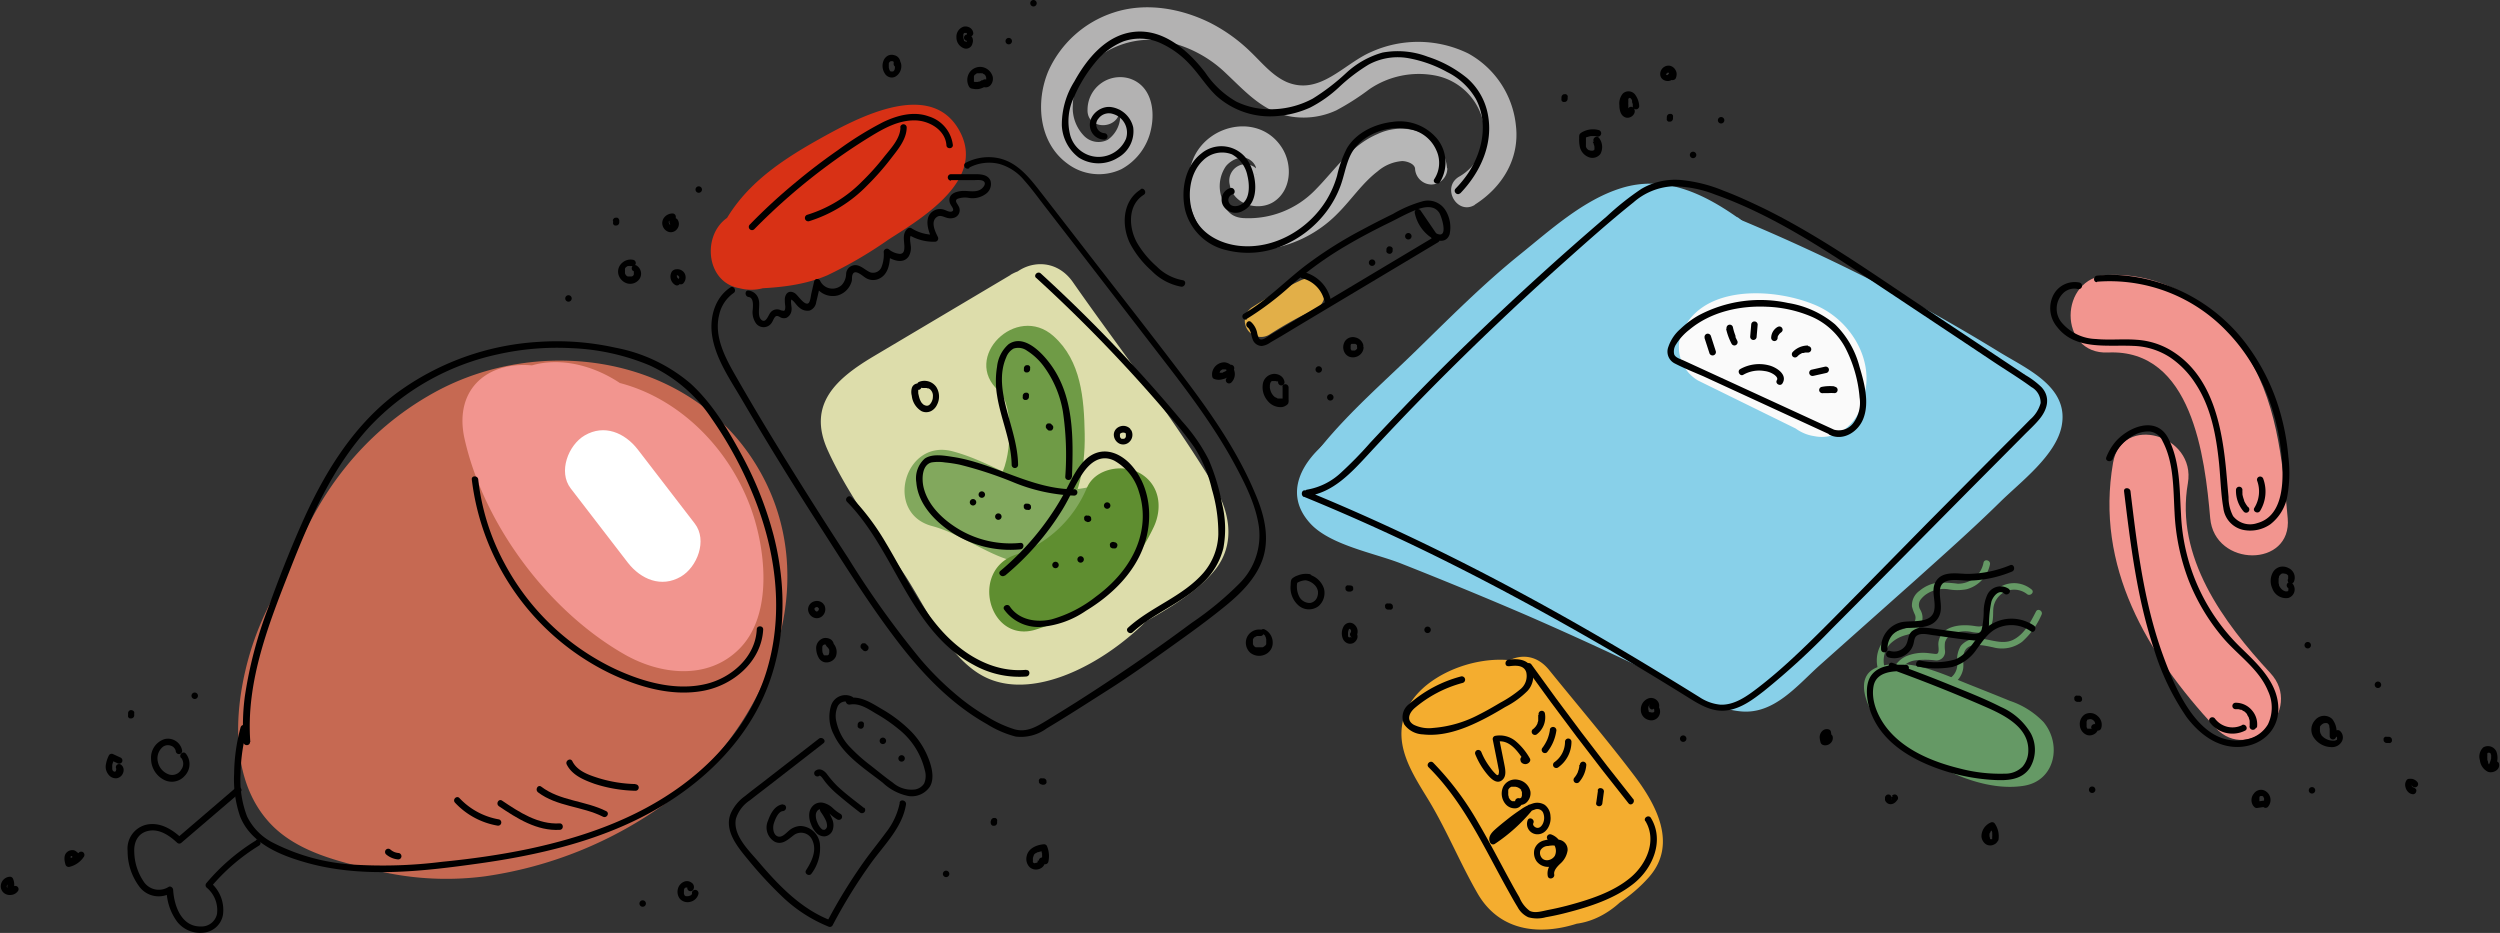 <svg xmlns="http://www.w3.org/2000/svg" viewBox="0 0 387.09 144.45"><rect x="0" y="0" width="387.09" height="144.45" fill="#333333" stroke="none"/><defs><style>.cls-1{fill:#88d0e9;}.cls-2{fill:#c66952;}.cls-3{fill:#f2958f;}.cls-4{fill:#fff;}.cls-5{fill:#ddddab;}.cls-6{fill:#6f9b46;}.cls-7{fill:#82a85d;}.cls-8{fill:#5f8e30;}.cls-9{fill:#d83115;}.cls-10{fill:#e2af48;}.cls-11{fill:#b7b7b7;}.cls-12{fill:#b3b2b2;}.cls-13{fill:#fafafa;}.cls-14{fill:#659965;}.cls-15{fill:#f4ad2f;}</style></defs><g id="Capa_3" data-name="Capa 3"><path class="cls-1" d="M517,199.78l-.17.17a4.52,4.52,0,0,0-1.24,1.93,6.17,6.17,0,0,0,1.24,6.55l1.22.94a5.84,5.84,0,0,0,3,.82l1.59-.21a6,6,0,0,0,2.65-1.55l.17-.17a4.47,4.47,0,0,0,1.24-1.93,6.17,6.17,0,0,0-1.24-6.55l-1.22-.94a5.93,5.93,0,0,0-3-.82l-1.6.22a6,6,0,0,0-2.65,1.54Z" transform="translate(-262.68 -168.29)"/><path class="cls-1" d="M522.6,210.49h0l.94,1.22a6.11,6.11,0,0,0,1.22.94l1.44.61h0a5.72,5.72,0,0,0,1.6.22l1.6-.22h0l1.44-.61a6.05,6.05,0,0,0,1.24-1h0c.16-.2.32-.4.47-.61s.32-.4.47-.61h0s.61-1.42.61-1.43h0l.22-1.6a6.09,6.09,0,0,0-3-5.23,4.58,4.58,0,0,0-2.23-.71,5.42,5.42,0,0,0-4.43,1.18,4.58,4.58,0,0,0-1.55,1.69l-.6,1.43a6,6,0,0,0,0,3.19l.6,1.43a6,6,0,0,0,2.15,2.16h0l-1.21-.94h0l-.94-1.21h0l-.6-1.44h0l-.21-1.59h0l.21-1.6v0l.6-1.43v0l.94-1.21,0,0,1.22-.94h0l1.43-.6h0l1.6-.21h0l1.6.21h0l1.43.6h0l1.21.94h0l.94,1.21h0a4.45,4.45,0,0,0-1.54-1.68,5.33,5.33,0,0,0-4.44-1.18,4.41,4.41,0,0,0-2.23.71l-1.21.94a6,6,0,0,0-1.54,2.65l-.22,1.59a6.09,6.09,0,0,0,.82,3Z" transform="translate(-262.68 -168.29)"/><path class="cls-1" d="M531.64,201.92c-5.38-3.77-11.38-6.57-18-4.48-5.82,1.82-10.94,6.49-15.61,10.25-5.7,4.59-10.87,9.8-16.1,14.9-4.91,4.79-10.22,9.39-14.57,14.71-4.85,5.92,3.59,14.46,8.49,8.48,7-8.52,15.74-16.13,23.8-23.61a129.51,129.51,0,0,1,12-9.85c1.81-1.32,4.25-3.51,6.6-3.66,2.68-.17,5.36,2.19,7.4,3.62,6.34,4.44,12.35-6,6.06-10.36Z" transform="translate(-262.68 -168.29)"/><path d="M464.7,258.12a2.53,2.53,0,0,1,1.67.9,1.78,1.78,0,0,1,.38.85c0,.06,0,.26,0,.38a2.72,2.72,0,0,1-.09.4,1.39,1.39,0,0,1-1.12,1,1.84,1.84,0,0,1-1.6-.82,3.4,3.4,0,0,1-.37-2.46l-.23.3a2.67,2.67,0,0,1,2-.5.5.5,0,1,0,0-1,3.38,3.38,0,0,0-1.75.23,2.46,2.46,0,0,0-.85.48c-.22.22-.21.7-.22,1a3.65,3.65,0,0,0,1.27,3.2,2.45,2.45,0,0,0,3.06.05,2.7,2.7,0,0,0,.81-2.76,3.34,3.34,0,0,0-2.7-2.2.51.51,0,0,0-.61.35.5.5,0,0,0,.35.62Z" transform="translate(-262.68 -168.29)"/><path d="M458.12,266.39l.18.1.09.06c-.09-.1,0,0,0,0l.12.12s.06.05.07.08-.05-.06,0,0l0,.06a1.62,1.62,0,0,1,.1.18s0,0,0,.06l0-.06,0,.07.06.2s0,.06,0,.1,0,0,0,.07,0-.09,0-.05,0,.13,0,.19v.14c0,.05,0,0,0,0s0,.15,0,.19l0,.08s0,0,0,.06,0,.05,0,0-.08.15-.1.18l0,0s0,0,0,0l-.05,0-.14.14c-.09.08.09-.05,0,0l-.11.07s-.12.09-.15.08l.05,0-.06,0-.1,0-.2,0c-.07,0,0,0,0,0h-.37c-.06,0-.05,0,0,0h-.07l-.19,0s-.09,0-.1,0h0l-.06,0-.14-.09c-.1-.06.07.08,0,0l-.07-.07-.08-.09c-.09-.09.05.09,0,0l-.12-.21c.06.11,0,0,0,0l0-.11,0-.12c0-.12,0,.07,0,0s0-.14,0-.22,0-.08,0-.12c0,.14,0,0,0-.06a.56.56,0,0,1,0-.12s0-.13,0,0a1.38,1.38,0,0,1,.14-.24c.07-.11-.07.06,0,0l.11-.11.05-.05c.05,0,0,0,0,0l.07,0,.24-.13c-.11.05,0,0,0,0l.11,0,.11,0h.06a1.29,1.29,0,0,1,.28,0,.5.5,0,0,0,.5-.5.51.51,0,0,0-.5-.5,2.08,2.08,0,0,0-2.09,1.19,2.1,2.1,0,0,0,.52,2.41,2.2,2.2,0,0,0,2.17.31,2,2,0,0,0,.94-.73,1.9,1.9,0,0,0,.35-1.08,2.28,2.28,0,0,0-1.2-2.1.5.5,0,1,0-.51.86Z" transform="translate(-262.68 -168.29)"/><path d="M477.85,261.73h-.25a.46.46,0,0,0-.2,0,.42.42,0,0,0-.26.26.33.33,0,0,0,0,.19v.14a.61.61,0,0,0,.13.22l.1.08a.58.58,0,0,0,.26.06h.25a.31.31,0,0,0,.19,0,.29.29,0,0,0,.16-.1.42.42,0,0,0,.11-.16.45.45,0,0,0,0-.2l0-.13a.42.42,0,0,0-.13-.22l-.1-.08a.52.52,0,0,0-.25-.07Z" transform="translate(-262.68 -168.29)"/><path d="M471.84,267c-.14-.11-.07,0,0,0s-.07-.1,0-.06,0-.12,0,0,0-.14,0-.06a0,0,0,0,0,0,0c0,.08,0-.13,0-.06s0,.05,0,.06.06-.11,0,0l0,0,0,.05c0,.06,0,0,0-.05l-.08.09s-.09,0,0,0l-.06,0c-.05,0-.15.06,0,0l-.1,0c-.09,0,.13,0,0,0h0c-.09,0,.13,0,.05,0l-.07,0c.11,0,.09,0,0,0l-.05,0c-.05,0,0-.06,0,0l0,0-.05-.05s0-.05,0,0-.06-.09-.08-.14-.05-.09,0,0,0,0,0,0a.5.5,0,0,1,0-.13.64.64,0,0,1,0-.07c0-.05,0-.08,0,0,0-.06,0-.12,0-.17v-.14a.2.2,0,0,0,0-.07c0-.07,0,.13,0,0a1.77,1.77,0,0,1,.08-.31l0-.06,0,.06,0-.05s.09-.13.08-.14-.07.08,0,0l.07-.06s-.09.05,0,0-.09,0,0,0h.05c.08,0-.13,0-.05,0h0c.09,0-.12,0,0,0h0s.07.05,0,0l.11.07,0,0,.06.06,0,0c.07.07-.06-.1,0,0l.07.12c0,.05,0,.1,0,0a.25.25,0,0,1,0,.07.24.24,0,0,1,0,.08s0,.11,0,0c0,.05,0,.1,0,.15s0-.07,0-.07,0,.08,0,.1a.08.08,0,0,0,0,0c0-.08,0-.09,0-.05l0,.05a.5.5,0,1,0,.86.5,1.4,1.4,0,0,0-.29-1.68,1.09,1.09,0,0,0-.83-.33,1.15,1.15,0,0,0-.91.61,2.19,2.19,0,0,0-.08,1.9,1.29,1.29,0,0,0,.61.63,1.13,1.13,0,0,0,1,0,1.31,1.31,0,0,0,.61-.74.92.92,0,0,0,0-.52.94.94,0,0,0-.38-.5.51.51,0,0,0-.38-.05.47.47,0,0,0-.3.23.45.45,0,0,0-.05.39.61.61,0,0,0,.23.3Z" transform="translate(-262.68 -168.29)"/><path d="M483.72,266.31a.5.5,0,0,0,0-1,.5.5,0,0,0,0,1Z" transform="translate(-262.68 -168.29)"/><path d="M471.72,258.93h-.25a.31.31,0,0,0-.19,0,.37.37,0,0,0-.17.1.54.54,0,0,0-.1.16.45.45,0,0,0,0,.2l0,.13a.48.48,0,0,0,.12.22l.11.08a.52.52,0,0,0,.25.07h.25a.46.46,0,0,0,.2-.05.42.42,0,0,0,.26-.26.33.33,0,0,0,0-.19v-.14a.61.61,0,0,0-.13-.22L472,259a.58.58,0,0,0-.26-.06Z" transform="translate(-262.68 -168.29)"/><path d="M461.27,228l0,2.25.14-.36-.06.06c.07-.06,0,0,0,0l-.09.05,0,0-.11,0-.08,0h-.19c-.07,0,.08,0,0,0l-.1,0-.17,0-.08,0c-.09,0,0,0,0,0l-.34-.19-.07,0h0l-.18-.16-.13-.13-.06-.08a2.46,2.46,0,0,1-.22-.34s-.08-.19-.05-.12a1.07,1.07,0,0,1-.07-.19,2.46,2.46,0,0,1-.11-.45c0,.08,0,0,0,0a.41.41,0,0,1,0-.11v-.3s0-.13,0,0a1.6,1.6,0,0,1,.05-.21l0-.09c0-.08,0,.05,0,0a1.18,1.18,0,0,1,.11-.19.56.56,0,0,1,.05-.08l0,0,0,0s.12-.08,0,0l.12-.07.07,0h0l.15,0h.07c-.12,0,0,0,0,0h.19s.09,0,0,0h.09a.61.61,0,0,0,.18.05c.06,0-.08,0,0,0l.08,0,.06,0c.09.05-.06-.06,0,0l.05,0s.06.1,0,0,.08.18,0,.06c0,0,.05.21,0,.07a.51.51,0,0,0,.5.5.5.5,0,0,0,.5-.5,1.37,1.37,0,0,0-.61-1,1.77,1.77,0,0,0-1-.29,1.84,1.84,0,0,0-1.75,1.57,3.21,3.21,0,0,0,.72,2.57,2.55,2.55,0,0,0,2.25,1,1.47,1.47,0,0,0,.6-.23,1,1,0,0,0,.35-.31,1.18,1.18,0,0,0,.07-.59l0-1.91a.51.51,0,0,0-.5-.5.5.5,0,0,0-.5.5Z" transform="translate(-262.68 -168.29)"/><path d="M466.87,226a.5.5,0,0,0,0-1,.5.5,0,0,0,0,1Z" transform="translate(-262.68 -168.29)"/><path d="M473.79,221.79a1.62,1.62,0,0,0-1.2-1.24,1.5,1.5,0,0,0-.89,0,1.44,1.44,0,0,0-.78.59,1.73,1.73,0,0,0-.06,1.72,1.46,1.46,0,0,0,.62.61,1.57,1.57,0,0,0,1,.12,1.68,1.68,0,0,0,.87-.46,1.51,1.51,0,0,0,.46-1,.5.5,0,0,0-.5-.5.52.52,0,0,0-.5.5c0,.09,0-.12,0,0s0,0,0,.08a.14.14,0,0,1,0,.06c0,.1.06-.11,0,0l-.07.12,0,0,0-.06s-.05.06-.05.07l-.11.1,0,0,.06,0-.06,0-.13.07c-.1,0,.1,0,0,0l-.07,0-.14,0h-.14l-.09,0-.06,0c-.06,0,.11.05.06,0h0s-.14-.07-.13-.08l.05,0,0,0a.12.12,0,0,1-.05-.05l-.05-.05.05.06,0,0-.07-.12c-.05-.11,0,0,0,0l0-.07a.74.74,0,0,1,0-.14s0-.12,0,0,0,0,0,0a.66.66,0,0,1,0-.14s0,0,0-.07,0,.13,0,0a.7.7,0,0,1,0-.14s0,0,0-.06,0-.06,0,0h0a.75.75,0,0,1,.07-.12s.06-.08,0,0,0,0,0,0l.05-.06s.08-.06,0,0,0,0,0,0l.07,0c.09-.05-.1,0,0,0l.06,0h.11c.07,0-.06,0-.07,0a.71.71,0,0,0,.14,0h.11c.06,0-.12,0-.06,0l.16,0,.07,0c.1,0-.11-.05,0,0l.15.09.06,0-.05,0,0,0,.11.12s0,.05,0,0,0,0,0,0l0,.06,0,.07c0,.06,0-.06,0-.06v0a.53.53,0,0,1,0,.17.5.5,0,0,0,.23.3.53.53,0,0,0,.39.05.5.5,0,0,0,.3-.23.55.55,0,0,0,.05-.38Z" transform="translate(-262.68 -168.29)"/><path d="M468.66,230.31a.5.5,0,0,0,0-1,.5.5,0,0,0,0,1Z" transform="translate(-262.68 -168.29)"/><path d="M452.82,225.13s0,.06,0,.09-.06.09,0,0a.91.91,0,0,1-.07.14,1,1,0,0,1-.08.14l0,0,0,0,0,.06a2.73,2.73,0,0,0-.25.23s.09-.06,0,0l-.06,0-.15.09-.07,0c-.1.05.06,0,0,0L452,226l-.16,0h-.09c-.06,0,.13,0,0,0h-.31l-.09,0-.17,0,.35.35s0-.17,0-.08,0,0,0-.07a.25.25,0,0,0,0-.12c0,.11,0,.09,0,.05a.19.19,0,0,1,0-.08.5.5,0,0,1,0-.13c0-.06-.06.12,0,0a.08.08,0,0,1,0,0l.06-.1,0,0a.1.1,0,0,1,0-.05l-.05.05s.07-.07.09-.1l.1-.09s0,0,0,0-.08.06,0,0l.12-.08.12-.06c.06,0-.12,0,0,0l.06,0,.11,0h.06c.09,0-.12,0,0,0h.13s.05,0,.07,0-.13,0-.05,0l.12,0h0c.09,0-.1-.05,0,0l.1.06s.12.1,0,0c.05.05.11.09.16.15s-.06-.08,0,0l.06.09a.41.41,0,0,1,0,.09s0,0,0,.05c-.07-.13,0-.07,0,0a1.8,1.8,0,0,1,.06.22v0c0,.08,0,0,0-.06s0,.09,0,.13a.24.24,0,0,1,0,.12v.07c0,.08,0,0,0-.05a2.1,2.1,0,0,0-.06.24s0,.1,0,0v0l-.06.11h0c.06-.08,0,0,0,0l-.1.1a.5.5,0,0,0,0,.71.51.51,0,0,0,.7,0,1.81,1.81,0,0,0,.46-1.85,1.71,1.71,0,0,0-1.53-1.28,1.93,1.93,0,0,0-1.8,1.26,1.46,1.46,0,0,0-.11.55c0,.29,0,.65.34.77A2,2,0,0,0,452,227a2.32,2.32,0,0,0,1.77-1.58.5.5,0,1,0-1-.27Z" transform="translate(-262.68 -168.29)"/><path d="M509.3,190.24c0,.08.08.17.13.26s0,0,0,0l0,.09.06.15a2.86,2.86,0,0,1,.07.28c0,.1,0,0,0,0a.2.2,0,0,0,0,.07v.17s0,.14,0,.08,0,0,0,0,0,.06,0,.08-.05.11,0,0l-.08.14c0-.07,0,0,0,0l-.06,0s.08,0,0,0l-.09.06c-.05,0,.08,0,0,0l-.07,0-.12,0s.1,0,0,0H509l-.24-.07c-.07,0,.07,0,0,0l-.05,0-.14-.08s-.08-.07,0,0l-.1-.09-.08-.08,0,0c.07.08,0,0,0,0a2.49,2.49,0,0,1-.15-.28c0,.07,0,0,0-.06a1.33,1.33,0,0,1,0-.19,1.29,1.29,0,0,1,0-.19s0-.05,0-.08,0,.07,0,0,0-.25,0-.38,0-.53,0-.8l-.24.43.24-.16.13-.07s.15-.06.06,0a3.41,3.41,0,0,1,.57-.16c.1,0-.06,0,.06,0h.58c.1,0,0,0,0,0l.31.07a.5.5,0,1,0,.27-1,3.4,3.4,0,0,0-2.35.21,1.91,1.91,0,0,0-.52.33c-.19.18-.16.5-.16.75a5.17,5.17,0,0,0,.08,1.18,2.23,2.23,0,0,0,1.32,1.69,1.56,1.56,0,0,0,1.89-.46,2.29,2.29,0,0,0-.15-2.4.5.5,0,1,0-.86.51Z" transform="translate(-262.68 -168.29)"/><path d="M505.41,183.6v-.26a.31.31,0,0,0,0-.19.34.34,0,0,0-.1-.16.42.42,0,0,0-.16-.11.45.45,0,0,0-.2,0l-.13,0a.42.42,0,0,0-.22.13l-.08.1a.72.72,0,0,0-.07.25v.26a.45.45,0,0,0,0,.19.42.42,0,0,0,.26.26.45.45,0,0,0,.19,0l.14,0a.61.61,0,0,0,.22-.13l.08-.1a.54.54,0,0,0,.06-.25Z" transform="translate(-262.68 -168.29)"/><path d="M515,185.56c-.08-.09,0-.06,0,0s0-.08,0,0c0-.2,0,0,0-.1s0,0,0,0,0,0,0,0,.07-.07,0,0l-.05.05c-.07.07,0,0,0,0l0,0c-.06,0,0,0,0,0h0c-.1,0,0,0,0,0h-.07s.13,0,0,0,0,0,0,0-.1-.07,0,0,0,0,0,0-.06-.08,0,0a1,1,0,0,1-.08-.14s0-.08,0,0l0-.08a1.46,1.46,0,0,1,0-.2s0-.19,0-.08c0-.06,0-.12,0-.17s0-.24,0-.36a1.58,1.58,0,0,1,0-.31V184s0-.1,0,0,0,0,0,0a.44.44,0,0,0,0-.1,1,1,0,0,1,0-.16.14.14,0,0,1,0-.07c0-.07,0,.07,0,0s.05-.1.08-.14l0-.06c0,.05-.06.06,0,0l0,0s-.08,0,0,0,.05,0,.07,0,.06,0,0,0,.12-.05.14,0-.13,0,0,0H515s-.12,0,0,0l.06,0c.07,0,0,0,0,0l.06,0,0,0s-.08-.07,0,0l.12.12s0,.07,0,0l.06.09.08.14a.43.43,0,0,0,0,.07s.05.13,0,.06,0,0,0,0l0,.09c0,.12.08.25.11.38l0,.19s0,.1,0,0c0,0,0,.07,0,.11a.51.51,0,0,0,.5.5.5.5,0,0,0,.5-.5,3.24,3.24,0,0,0-.68-1.84,1.29,1.29,0,0,0-1.85-.11,2.38,2.38,0,0,0-.54,1.82c0,.71.18,1.66,1,1.9s1.84-.76,1.16-1.52a.49.49,0,0,0-.7,0,.5.5,0,0,0,0,.71Z" transform="translate(-262.68 -168.29)"/><path d="M520.76,186.4v.26a.31.31,0,0,0,0,.19.34.34,0,0,0,.1.16.42.42,0,0,0,.16.11.45.45,0,0,0,.2,0l.13,0a.42.42,0,0,0,.22-.13l.08-.1a.55.55,0,0,0,.07-.25v-.26a.45.45,0,0,0,0-.19.42.42,0,0,0-.26-.26.45.45,0,0,0-.19,0l-.14,0a.61.61,0,0,0-.22.13l-.08.1a.54.54,0,0,0-.06.25Z" transform="translate(-262.68 -168.29)"/><path d="M529.17,187.41a.5.5,0,0,0,0-1,.5.5,0,0,0,0,1Z" transform="translate(-262.68 -168.29)"/><path d="M520.94,179.82l0,.1.05-.12-.07.11.08-.1-.1.09.1-.07-.14.08.12,0a.73.73,0,0,1-.2,0h-.09l.13,0a.61.61,0,0,1-.18,0l.12,0a.39.39,0,0,1-.14-.08l.1.08a.47.47,0,0,1-.1-.1l.08.1a.75.75,0,0,1-.07-.12l0,.12a.74.74,0,0,1,0-.14l0,.13a.49.49,0,0,1,0-.17l0,.13a.66.66,0,0,1,.06-.2l0,.12a.72.72,0,0,1,.11-.19l-.08.1.15-.15-.1.07a1.18,1.18,0,0,1,.19-.11l-.12.05.17,0h-.09l.17,0-.12-.05a.78.78,0,0,1,.18.11l-.1-.08a1.21,1.21,0,0,1,.16.16l-.08-.1a1.59,1.59,0,0,1,.13.22l-.05-.12a1.05,1.05,0,0,1,.06.24l0-.13a.65.65,0,0,1,0,.24v-.13a.59.59,0,0,1-.05.19l.05-.12v0a.62.62,0,0,0-.05.38.58.58,0,0,0,.23.3.53.53,0,0,0,.39,0,.5.5,0,0,0,.3-.23,1.49,1.49,0,0,0,.13-.47,1.29,1.29,0,0,0,0-.39,1.49,1.49,0,0,0-.33-.68,1.33,1.33,0,0,0-.62-.4,1.22,1.22,0,0,0-.86.1,1.3,1.3,0,0,0-.71,1.31,1,1,0,0,0,.4.69,1.24,1.24,0,0,0,.68.24,1.13,1.13,0,0,0,1.18-.81.5.5,0,0,0-.34-.62.51.51,0,0,0-.62.35Z" transform="translate(-262.68 -168.29)"/><path d="M524.83,192.78a.5.5,0,0,0,0-1,.5.5,0,0,0,0,1Z" transform="translate(-262.68 -168.29)"/><path d="M414.7,180.7l-.1.08c.09-.07,0,0,0,0l-.22.13,0,0-.09,0-.25.07-.1,0c-.12,0,.07,0,0,0h-.38c-.1,0,.09,0,0,0l-.25-.05.3.23-.08-.14c-.05-.1,0,.08,0,0s0-.09-.05-.14,0-.05,0-.07,0,.08,0,0,0-.2,0-.29v-.07s0,.13,0,0a.85.85,0,0,1,0-.17.65.65,0,0,1,0-.13c0-.09,0,0,0,0s0,0,0-.06a.65.65,0,0,1,.17-.26c-.07,0-.05,0,0,0s0,0,.05,0a1.14,1.14,0,0,1,.11-.11c.09-.08-.07,0,0,0l.15-.09c.11-.05-.07,0,0,0l.16,0h.06s-.12,0,0,0h.24c.06,0,0,0,0,0a.32.32,0,0,1,.14,0l.14,0,.06,0c.11,0-.08,0,0,0s.17.11.26.15-.06-.06,0,0l.05,0,.12.12.05.06c.05.05-.05-.08,0,0a.57.57,0,0,0,.08.13l0,.06s.05,0,0,0a.58.58,0,0,1,.06.17s0,.06,0,.07,0-.13,0,0v.07c0,.12,0,0,0,0a.83.83,0,0,0,0,.15c0,.1,0,0,0,0l-.05.09,0,.06,0,0,0,0-.05.05,0,0a.05.05,0,0,1,0,0h.07c-.09,0,0,0,0,0l-.09,0a.49.49,0,0,0-.61.35.51.51,0,0,0,.35.61,1,1,0,0,0,1.15-.42,1.52,1.52,0,0,0,.24-1.17,2.07,2.07,0,0,0-1.59-1.5,2,2,0,0,0-2,.83,2.1,2.1,0,0,0-.1,2.15.63.63,0,0,0,.41.34l.4.07a2.49,2.49,0,0,0,.72,0,2.65,2.65,0,0,0,1.31-.64.5.5,0,0,0,0-.71.5.5,0,0,0-.7,0Z" transform="translate(-262.68 -168.29)"/><path d="M418.87,175.16a.5.5,0,0,0,0-1,.5.5,0,0,0,0,1Z" transform="translate(-262.68 -168.29)"/><path d="M412.48,174.58c.07,0-.15,0,0,0s-.07,0-.07,0,.07,0,0,0,0,0,0,0-.08-.1,0-.05h0c0-.1,0,0,0,0s0-.13,0,0v.1c0,.06,0,0,0-.06s0,0,0,.06,0,.06,0,.09.06-.12,0-.05a.05.05,0,0,0,0,0l0,0c0,.06-.06,0,0,0a.27.27,0,0,0-.08.07c0-.08.1-.06.06,0l-.05,0c-.06,0,.12,0,0,0h0c.11,0,0,0,0,0h-.05l-.08,0,0,0-.11-.07c-.06,0,.09.08,0,0l-.05,0-.05,0c-.07-.08,0,0,0,0l-.07-.12a.43.43,0,0,1,0-.07c0-.09,0,0,0,0s-.08-.3-.09-.31,0,.13,0,0a.19.19,0,0,1,0-.08v-.18s0,0,0,0v0s0,0,0-.07a.94.94,0,0,1,0-.16l0-.08c0-.07-.06.11,0,0l.07-.11,0,0s0,0,0,0l0-.05,0,0c.09-.09,0,0,0,0l.09-.05c.08,0-.11,0,0,0l.06,0c.07,0,.05,0,0,0h.1c-.09,0,0,0,0,0l.08,0,0,0a.3.3,0,0,0,.08,0c.05,0,0,.06,0,0l.06,0s0,0,0,0l0,.06c.05.08,0-.09,0,0v0c0,.05,0,0,0,0a.51.51,0,0,0,.5.5.52.52,0,0,0,.5-.5,1.09,1.09,0,0,0-.54-.88,1.3,1.3,0,0,0-1-.14,1.64,1.64,0,0,0-1.07,1.65,1.78,1.78,0,0,0,1.05,1.64,1,1,0,0,0,1.43-.7,1.19,1.19,0,0,0,0-.85.89.89,0,0,0-.81-.54.5.5,0,0,0-.5.5.52.52,0,0,0,.5.5Z" transform="translate(-262.68 -168.29)"/><path d="M422.7,169.29a.5.5,0,0,0,0-1,.5.5,0,0,0,0,1Z" transform="translate(-262.68 -168.29)"/><path d="M401.25,178.37a.31.31,0,0,1,0,.08c0,.08,0,0,0,0s0,.1,0,.14v.09c0,.06,0,0,0,0a.53.53,0,0,0,0,.17.88.88,0,0,0-.05.15c0-.1,0-.08,0,0l0,.08-.08.12s0,0,0,0l-.06.07-.1.09c-.07.07.1-.06,0,0l-.05,0-.07,0s-.05,0,0,0l-.07,0c-.05,0-.11,0,0,0h-.13c.1,0,.11,0,.06,0l-.08,0c-.06,0,0,0,0,0l-.09-.05c-.05,0,0,0,0,0s-.07-.07-.09-.09,0,0,0,0l0-.06-.09-.16c0-.11,0,.1,0,0a.14.14,0,0,1,0-.06,1,1,0,0,1-.05-.18s0-.05,0-.08,0,.14,0,0a.92.92,0,0,1,0-.16.86.86,0,0,1,0-.16s0,0,0-.06c0,.14,0,0,0,0l0-.13s0-.07,0-.09,0,.09,0,0a.54.54,0,0,1,.07-.13l0,0,0,0a.2.2,0,0,0,.06-.07l.06-.05c.06-.06,0,0,0,0s.12-.06.12-.07-.09,0,0,0l.08,0h-.06a.34.34,0,0,0,.1,0s0,0,.06,0c-.13,0-.07,0,0,0l.08,0s.09.06,0,0l.14.08s0,0,.05,0-.05,0,0,0l0,.05c.07.07-.06-.09,0,0l0,.06c0,.08,0-.11,0,0s0,0,0,.05,0-.14,0,0,0,.05,0-.06a.45.45,0,0,0,0,.11.5.5,0,0,0,1,.26,1.21,1.21,0,0,0-.94-1.48,1.31,1.31,0,0,0-1,.1,1.54,1.54,0,0,0-.64.76,2.16,2.16,0,0,0,.17,1.93,1.3,1.3,0,0,0,.87.65,1.18,1.18,0,0,0,.93-.2,1.88,1.88,0,0,0,.73-2,.5.5,0,0,0-1,.27Z" transform="translate(-262.68 -168.29)"/><path d="M360.68,210.24l.07,0s.07.06,0,0,.08.06.07.08-.06-.11,0,0l0,.06s.07.1,0,0,0,0,0,0,0,0,0,.08v0s0,0,0,0,0,.12,0,.14,0,.07,0,.07,0-.11,0,0a.19.19,0,0,1,0,.08.08.08,0,0,1,0,.05c0-.05,0-.06,0,0a1.19,1.19,0,0,1-.09.15c.07-.09,0,0,0,0l-.06.06c.08-.08,0,0,0,0a.91.91,0,0,1-.17.09c-.06,0,.11,0,0,0l-.08,0-.15,0h-.17s.08,0,0,0l-.16,0c-.1,0,0,0,0,0l-.07,0-.14-.08s-.09-.07,0,0l-.08-.07-.11-.11,0-.06c.07.09,0,0,0,0l-.09-.15,0-.06,0,.05,0-.07,0-.15a.14.14,0,0,1,0-.07c0,.11,0,.05,0,0v-.17s0,.12,0,0a.44.44,0,0,1,0-.1.65.65,0,0,1,0-.13c-.06.07,0,.06,0,0l0-.06a.91.91,0,0,1,.08-.13s-.07.09,0,0l.07-.07,0,0s.09-.1,0,0a.5.5,0,0,1,.14-.1s.11-.08.15-.08-.07,0,0,0l.1,0s.16-.05.17,0h.15c.12,0,0,0,0,0l.18,0a.51.51,0,0,0,.62-.35.51.51,0,0,0-.35-.61A1.94,1.94,0,0,0,359,209a1.78,1.78,0,0,0-.56,1.8,2,2,0,0,0,1.38,1.38,1.75,1.75,0,0,0,1.91-.75,1.48,1.48,0,0,0-.53-2.05.5.5,0,0,0-.5.86Z" transform="translate(-262.68 -168.29)"/><path d="M366.71,202.64s0,.05,0,.08l0,0s0-.14,0-.06l0,.08s0-.14,0-.07v.06s0,0,0,.07c0-.15,0-.08,0,0a.29.29,0,0,1,0,.09c0,.07,0-.07,0-.06a.26.26,0,0,0,0,.05.56.56,0,0,0-.05.08c-.06.08.08-.09,0,0l-.06.07,0,0c.08-.09.08-.06,0,0l-.08,0c-.06,0,.13,0,0,0s-.12,0,0,0,0,0-.06,0h-.05c.11,0,.1,0,.05,0l-.1,0s0,0,.05,0l0,0-.06,0c.07.06,0,0,0,0a.46.46,0,0,1-.07-.07c-.06-.06,0,0,0,0s0,0,0-.05,0-.07-.05-.1,0,.1,0,.05a.43.43,0,0,0,0-.05l0-.11c0-.06,0,.12,0,.06v0s0-.13,0-.13,0,.13,0,.05l0-.05a.29.29,0,0,1,0-.09l0,.05,0,0s.05-.07.06-.1-.06.07,0,0l0,0,.08-.09,0,0,.07,0,.09-.06,0,0c.08,0-.12,0,0,0a.35.35,0,0,1,.11,0l.05,0c.06,0,.07,0,0,0h.13l-.5-.5,0,.83a.51.51,0,0,0,.5.5.5.5,0,0,0,.5-.5l0-.83a.51.51,0,0,0-.5-.5,1.66,1.66,0,0,0-1.23.55,1.39,1.39,0,0,0-.3,1.38,1.44,1.44,0,0,0,1,.95,1.22,1.22,0,0,0,1.27-.53,1.21,1.21,0,0,0,.05-1.37.52.52,0,0,0-.3-.23.49.49,0,0,0-.39.05.5.5,0,0,0-.17.68Z" transform="translate(-262.68 -168.29)"/><path d="M370.87,198.14a.5.5,0,0,0,0-1,.5.5,0,0,0,0,1Z" transform="translate(-262.68 -168.29)"/><path d="M357.61,202.49v.25a.34.34,0,0,0,0,.2.42.42,0,0,0,.26.26.34.34,0,0,0,.2,0h.13a.61.61,0,0,0,.22-.13l.08-.1a.59.59,0,0,0,.07-.26v-.25a.41.41,0,0,0-.05-.19.29.29,0,0,0-.1-.16.42.42,0,0,0-.16-.11.41.41,0,0,0-.19,0l-.14,0a.46.46,0,0,0-.22.13l-.08.1a.51.51,0,0,0-.06.25Z" transform="translate(-262.68 -168.29)"/><path d="M367.74,211.46l-.12-.08.1.08-.16-.16.08.1a1.09,1.09,0,0,1-.14-.23l.05.12a.89.89,0,0,1-.07-.28v.14a1.41,1.41,0,0,1,0-.29l0,.14a1.37,1.37,0,0,1,.07-.24l-.05.12a.61.61,0,0,1,.07-.14l-.18.17.1,0-.11,0,.19,0-.13,0h.23l-.14,0a.79.79,0,0,1,.22.06l-.12,0a.78.78,0,0,1,.18.11l-.1-.08.12.12-.08-.1a.86.86,0,0,1,.1.16l0-.12a1.6,1.6,0,0,1,0,.21l0-.14a.88.88,0,0,1,0,.23l0-.13a.79.79,0,0,1-.06.22l.05-.12a.59.59,0,0,1-.1.17l.08-.1-.06.07a.49.49,0,0,0,0,.7.5.5,0,0,0,.71,0,1.34,1.34,0,0,0,.34-1.21,1.25,1.25,0,0,0-.3-.58,1.34,1.34,0,0,0-.53-.34,1.22,1.22,0,0,0-.54-.06.93.93,0,0,0-.74.37,1.51,1.51,0,0,0,.54,2.07.51.51,0,0,0,.69-.17.52.52,0,0,0-.18-.69Z" transform="translate(-262.68 -168.29)"/><path d="M350.7,215a.5.5,0,0,0,0-1,.5.5,0,0,0,0,1Z" transform="translate(-262.68 -168.29)"/><path d="M390.63,268.36l.08.06c.1.07-.08-.07,0,0l.15.14.07.08c.08.09-.06-.09,0,0l.1.18a.26.26,0,0,1,.05.09l0-.06a.25.25,0,0,0,0,.07,1.05,1.05,0,0,1,0,.19v0q0,.09,0,0s0,.05,0,.07v.17c0,.05,0,0,0,0s-.05.17-.05.19l0-.07a.08.08,0,0,1,0,.05l0,.08,0,.05,0-.06,0,0-.06.07s0,0,0,0l0,0-.14.1-.08,0s.12,0,0,0l-.16,0h-.17c.12,0,.08,0,0,0l-.07,0h0s0,0,0,0l-.08,0h0l0,0s-.07-.07-.08-.08,0,0,0,0l0-.06a.56.56,0,0,1-.09-.17.31.31,0,0,1-.05-.1c-.06-.12,0,.1,0,0A3.17,3.17,0,0,1,390,269s0-.08,0-.11V269a.15.15,0,0,0,0-.07v-.32c0-.12,0,.11,0,0l0-.2v0c0-.05,0,0,0,0l.05-.09s0-.09.05-.09l0,.05,0-.05.05-.05c.05-.05,0,0,0,0l.15-.09c-.12.07-.08,0,0,0l.1,0h.12c.05,0,.15,0,0,0l.16,0c.06,0,.08.06,0,0l.08,0,0,0,0,0,0,0c.06.06,0,0,0,0a.22.22,0,0,0,.05.08s-.05-.13,0,0,0,.06,0,.09a.5.5,0,0,0,.61.35.51.51,0,0,0,.35-.61,1.05,1.05,0,0,0-.57-.77,1.56,1.56,0,0,0-1-.13,1.6,1.6,0,0,0-1.14,1.73,3,3,0,0,0,.33,1.2,1.45,1.45,0,0,0,.92.79,1.6,1.6,0,0,0,1.79-.88,2,2,0,0,0-.89-2.43.5.5,0,0,0-.5.86Z" transform="translate(-262.68 -168.29)"/><path d="M396.05,268.72l.26.25a.29.29,0,0,0,.16.1.39.39,0,0,0,.38,0,.34.34,0,0,0,.16-.1l.08-.1a.45.45,0,0,0,.07-.25l0-.14a.46.46,0,0,0-.13-.22l-.25-.25a.42.42,0,0,0-.16-.11.45.45,0,0,0-.2,0,.43.43,0,0,0-.19,0,.42.42,0,0,0-.16.11l-.08.1a.55.55,0,0,0-.07.25l0,.13a.65.65,0,0,0,.13.23Z" transform="translate(-262.68 -168.29)"/><path d="M389.42,262.43a.36.36,0,0,1,0,.09l0-.12a.7.7,0,0,1,.06.19l0-.13a.81.81,0,0,1,0,.22v-.13a1,1,0,0,1-.06.23l.05-.12a1,1,0,0,1-.13.23l.08-.11a.91.91,0,0,1-.17.17l.1-.07a1,1,0,0,1-.17.1l.12-.05-.18.05.13,0a.61.61,0,0,1-.19,0l.13,0a.66.66,0,0,1-.2-.06l.12.05a1.18,1.18,0,0,1-.19-.11l.1.08-.18-.18.08.1a1.59,1.59,0,0,1-.13-.22l.05.12a1,1,0,0,1-.06-.23l0,.13a.6.6,0,0,1,0-.19l0,.13a1.21,1.21,0,0,1,.05-.18l-.05.12a1,1,0,0,1,.09-.15l-.08.1.15-.15-.1.08a.82.82,0,0,1,.2-.12l-.12.05a1.11,1.11,0,0,1,.26-.07l-.13,0h.25l-.14,0a.79.79,0,0,1,.22.06l-.12,0a1,1,0,0,1,.17.1l-.1-.08.06.06a.5.5,0,0,0,.71-.71,1.35,1.35,0,0,0-1.37-.3,1.31,1.31,0,0,0-.93,1.17,1.41,1.41,0,0,0,.76,1.28,1.25,1.25,0,0,0,1.51-.25,1.41,1.41,0,0,0,.24-1.63.51.51,0,0,0-.69-.18.5.5,0,0,0-.18.68Z" transform="translate(-262.68 -168.29)"/><path d="M416.07,295.43v.25a.41.41,0,0,0,.05.19.29.29,0,0,0,.1.16.42.42,0,0,0,.16.11.43.43,0,0,0,.19,0l.14,0a.42.42,0,0,0,.22-.13l.08-.1a.51.51,0,0,0,.06-.25v-.25a.34.34,0,0,0,0-.2.42.42,0,0,0-.26-.26.34.34,0,0,0-.2,0h-.13a.61.61,0,0,0-.22.13l-.08.1a.59.59,0,0,0-.07.26Z" transform="translate(-262.68 -168.29)"/><path d="M424,289.8h.25a.35.35,0,0,0,.2-.05.39.39,0,0,0,.16-.1.34.34,0,0,0,.1-.16.31.31,0,0,0,0-.19v-.14a.71.71,0,0,0-.13-.22l-.1-.07a.48.48,0,0,0-.26-.07H424a.41.41,0,0,0-.19,0,.37.37,0,0,0-.16.1.39.39,0,0,0-.11.17.38.38,0,0,0,0,.19l0,.13a.38.38,0,0,0,.13.22l.1.08a.52.52,0,0,0,.25.07Z" transform="translate(-262.68 -168.29)"/><path d="M423.35,301.53a.48.48,0,0,0,0,.12s0-.12,0,0,0,0,0,.06.06-.1,0,0l0,.05c0,.06-.05,0,0,0s0,.05-.07.07l0,0c-.05,0,.08-.05,0,0l-.09.05-.05,0c-.09,0,.08,0,0,0a1.41,1.41,0,0,0-.22.06c.06,0,.11,0,.05,0h-.12s-.11,0,0,0,0,0-.05,0h0c-.08,0,0,0,0,0l-.1-.06s0,0,0,0,0,0,0,0l0,0s-.08-.07-.09-.1.06.09,0,0l0-.06s-.06-.13,0-.06,0,0,0,0l0-.09s0,0,0-.07,0,0,0,0,0-.09,0-.12v-.2c0-.12,0,.07,0,0s.05-.18.08-.27,0,0,0,0a.21.21,0,0,1,0-.07l.08-.14,0-.06c0-.05,0,0,0,0s.09-.1.11-.12l.12-.11h0l.05,0a3.3,3.3,0,0,1,.32-.18h0l.1,0,.18-.06.34-.08h.1l.21,0-.48-.37a4.5,4.5,0,0,1,.16.48c0,.08,0,.16.05.24s0,.11,0,0,0,.09,0,.14a4,4,0,0,1,0,.49.71.71,0,0,0,0,.14c0,.1,0,0,0,0a2,2,0,0,1,0,.26.52.52,0,0,0,.35.62.51.51,0,0,0,.62-.35,4,4,0,0,0-.18-2.37.51.51,0,0,0-.48-.36c-1.14.08-2.46.62-2.7,1.87a1.81,1.81,0,0,0,.43,1.64,1.45,1.45,0,0,0,1.45.34,1.34,1.34,0,0,0,1-1.3.51.51,0,0,0-.5-.5.52.52,0,0,0-.5.5Z" transform="translate(-262.68 -168.29)"/><path d="M409.17,304.1a.5.5,0,0,0,0-1,.5.5,0,0,0,0,1Z" transform="translate(-262.68 -168.29)"/><path d="M369.83,306.51a.93.93,0,0,1,0,.13c0,.08.06-.12,0,0l0,.06-.06.09c-.05.08.08-.1,0,0s0,0-.06.07l-.08.07c-.06.06.11-.07,0,0l-.05,0-.12.06,0,0c-.07,0,.13,0,0,0a1.05,1.05,0,0,1-.24.06H369l-.13,0c-.05,0-.14-.07,0,0l-.14-.08,0,0,0,0-.09-.1c-.06-.07.07.11,0,0l0-.05-.06-.12c.08.16,0,0,0,0a.52.52,0,0,1,0-.11c0-.09,0,.13,0,0v-.06a.38.38,0,0,1,0-.15v-.05c0-.1,0,.13,0,0l0-.13,0-.11,0-.06c-.06.16,0,.06,0,0l.06-.1,0-.05c0-.08-.09.1,0,0l.09-.1,0,0c.08-.08-.09.06,0,0l.13-.07c.08,0-.12,0,0,0l.07,0c.06,0,.08,0,0,0h.1c.09,0-.13,0,0,0l.07,0,.07,0-.05,0,0,0c.05,0,.06.07,0,0l.05,0c.07.06-.06-.11,0,0s0-.11,0,0,0-.14,0-.06c0-.1,0-.12,0-.07s0,0,0-.06a.5.5,0,1,0,.86.51.8.8,0,0,0-.26-1.06,1.18,1.18,0,0,0-1-.22,1.61,1.61,0,0,0-1.12,1.15,1.75,1.75,0,0,0,.33,1.59,1.61,1.61,0,0,0,1.56.44,1.67,1.67,0,0,0,1.28-1.21.5.5,0,0,0-1-.26Z" transform="translate(-262.68 -168.29)"/><path d="M362.19,308.69a.5.5,0,0,0,0-1,.5.5,0,0,0,0,1Z" transform="translate(-262.68 -168.29)"/></g><g id="Capa_1" data-name="Capa 1"><path class="cls-2" d="M315.92,291.24c-1.71-15.45-.11-32.48,10.85-44.45,9.09-9.93,23.56-14.53,35.74-7.22,12.87,7.73,12.18,25.44,3.72,36.24-9,11.52-26.69,18.9-41.12,15.9-3.53-.73-10.15-1.51-12.39-4.81-2-2.95-1.17-8-.5-11.27a33.94,33.94,0,0,1,13.44-20.82l-8.82-3.59c1,2.63-3.2,8.5-3.91,11.48a34.76,34.76,0,0,0-.61,12.57,34.24,34.24,0,0,0,11,21.18l5.84-10a27.68,27.68,0,0,1-8.09-4.83c-2.92-2.56-2.19-4.43-1.35-8,1.73-7.25,2.75-15.35,5.43-22.31.43-1.12,1.56-2.06.78-2.46.49.25.51,2.81.54,3.12.29,3.57.05,7.27.06,10.85l0,10.55,0,5.76V282q-.25,3.25.23,1.11l4.24-1.75,3.11,1.77-.75-1.45c-.16-1-.65-2-.86-3.05a36.6,36.6,0,0,1-.51-7.25c0-5.34.11-10.69.18-16l-11.78,1.6c2.4,10.33,4.76,20.67,7.22,31,.89,3.73,1.94,7.61,5.73,9.42a8.06,8.06,0,0,0,9.9-2.09c2.48-3.21,2.33-8.71,2.45-12.58a82.68,82.68,0,0,0-1-14.74,128.42,128.42,0,0,0-3.2-14.91c-1.24-4.62-3.9-9.81-4.37-14.53l-1.75,4.24c-4.12-.15-5,.35-2.64,1.51a21.42,21.42,0,0,1,2,1.92,15,15,0,0,1,2.28,3.54c1.8,4,1.88,8.49,2,12.74.34,9.38.7,18.92-.61,28.25-1,7.4,9.73,10.91,11.57,3.19,5-20.85,5.75-43.7-6.73-62.17l-8.21,8.21A42,42,0,0,1,351,261.34c2.2,6.82,4.89,21.38-3.83,25l5.84,10c8.55-10.88,13.81-23.75,14.25-37.69.41-12.86-4.87-25.94-17.91-30.14-6.32-2-9.16,5.75-5.84,10,4.84,6.22,13,9.17,16.32,16.64S361,271,355.18,276.57l8.48,8.48c7-7.77,9.42-18.83,8.9-29.13s-6.83-21-18.34-20.21l1.6,11.79c2.1-.6,4.87.58,3.64,3.35-3.13,7,7.21,13.11,10.36,6.06,5.27-11.79-4-24.72-17.19-21-6.31,1.79-5.35,12.27,1.59,11.79,11.72-.81,5.31,24.06,1,28.86-5.18,5.7,2.88,13.87,8.48,8.48a30.43,30.43,0,0,0,.85-43.89c-3.95-4-9-6.56-12.47-11l-5.84,10c8.94,2.88,9.69,14.12,8.88,22a50.72,50.72,0,0,1-10.52,25.82c-3.15,4-.42,12.65,5.84,10,14.26-6,16.42-21.7,13.4-35.41a55,55,0,0,0-22.59-33c-4.89-3.4-11.5,3.34-8.21,8.21,10.72,15.87,9.76,35,5.52,52.93l11.57,3.19a162.55,162.55,0,0,0,.76-36.56c-.84-9.58-4.65-20.42-14.15-24.67-4.06-1.82-9.12-.91-11,3.53-2,4.69,1.92,11.78,3.24,16.33a129.17,129.17,0,0,1,4.24,18.61c.8,5.86,1.56,13.21-.34,18.9l2.76-3.59c2.11-1.31,5.09,4.15,3.91-.74-.31-1.29-.6-2.58-.9-3.87l-2.26-9.68-4.29-18.4c-1.56-6.69-11.71-5.08-11.79,1.59-.11,8.67-1.13,17.94.75,26.48,1.35,6.14,7,16,14.33,9.78,5.45-4.59,3.26-14.82,3.24-21.12,0-7.94,1.38-17.47-1.18-25.16-2.38-7.13-10.11-10.87-16.92-6.84s-7.81,13.22-9.51,20.3c-1.79,7.45-6.65,18.41-2.82,25.9,3.4,6.62,11.23,10.76,17.84,13.32,5.61,2.18,10.15-6.18,5.83-10A23,23,0,0,1,324,269.69c.27-7.6,7.27-14,4.41-21.66-1.22-3.3-5.39-6-8.81-3.58a46.9,46.9,0,0,0-18,24.27c-2.77,8.85-3.73,20.89,3.66,27.81,4,3.7,9.7,5.11,14.81,6.33A46.37,46.37,0,0,0,337.6,304a62.93,62.93,0,0,0,28.21-11.38c15.88-11.77,25.14-34.68,13.68-52.78C369,223.26,346.28,220,329.84,229.11c-22,12.21-28.51,38.75-25.92,62.13.84,7.59,12.85,7.68,12,0Z" transform="translate(-262.68 -168.29)"/><path class="cls-3" d="M350.53,239c7-1.53,13.56,4.22,16.36,10.17,1.1,2.33,2.79,7,1.87,9.66-.68,2,.19,1.66-2,1.14-1.55-.37-3.19-1.77-4.44-2.72a45.21,45.21,0,0,1-13.52-16.82,39.3,39.3,0,0,1-1.73-4.32q-.49-1.47-.9-3-5.9,3.85-1.82,3.72c1.1.72,2.72.79,3.91,1.56a11.36,11.36,0,0,1,3.72,4.13l8.21-8.21c-3.44-1.71-7.76-3.66-10.45-6.49l1.76,4.24-.07-.92-3,5.18c2-1.19,5.48,2.89,6.15,4.13a13.37,13.37,0,0,1,1.41,4.32,10.24,10.24,0,0,1,.21,2.28c0,1.86,0,2.07.07.61l3.59-2.76c3-.72.35-1.72-.88-3.56a23.32,23.32,0,0,1-2.55-5.06l-2.76,6.78.79-.38-4.62.61c3.08,1.12,6.26,5,8.36,7.38,1.14,1.31,2,3.22,3.24,4.37q1.42,3.93,5.83-.56-.56-3.33-1.79,1.65l-4.63.6c-.7-.05-1.06-.35-1.07-.89l1.75-4.24q3.74-.1.91-1.77l-1.18-1.17c-1.37-1.39-2.67-2.83-3.92-4.32a68.68,68.68,0,0,1-6.26-9c-3.63-6-12.24-1.91-11,4.62,1.43,7.41,8.31,14,12.7,19.81,4.59,6.1,15,.12,10.36-6.06L356.63,245c-1.91-2.53-4.28-5-4.9-8.17l-11,4.63c4.49,7.48,17,28.09,27.95,20.09,5.58-4.09,3-12.35-2.3-15.43-5.59-3.26-11.88,1.48-11.53,7.59.31,5.51,3.91,11.63,9.85,12.1,6.17.49,10.25-5.38,9.38-11.1s-6-11.37-10.05-15.3c-4.41-4.25-10-9.69-16.39-6.67a6,6,0,0,0-2.76,6.77c2.15,5.89,5.8,13,11.52,16.27,7.28,4.08,12.18-2.75,11.78-9.46s-2.66-13.16-7.87-17.49c-4.81-4-12.19-6.16-17.92-2.83a5.91,5.91,0,0,0-3,5.18c.56,7.12,9,10.7,14.71,13.53,5.2,2.59,11.36-2.76,8.21-8.21A23,23,0,0,0,346.13,225c-7.6-1.21-13.31,3.32-11.51,11.28,3,13.28,13,26.66,24.82,33.37,5.53,3.14,12.9,4,17.76-.94s4.13-14,2.27-20.15c-4.14-13.62-17.53-24.39-32.13-21.18-7.53,1.66-4.34,13.23,3.19,11.57Z" transform="translate(-262.68 -168.29)"/><path class="cls-4" d="M351.05,243.92l8.85,11.5c2,2.56,5.16,3.93,8.21,2.15,2.52-1.48,4.14-5.62,2.15-8.21l-8.85-11.5c-2-2.56-5.16-3.93-8.2-2.15-2.53,1.48-4.15,5.63-2.16,8.21Z" transform="translate(-262.68 -168.29)"/><path d="M301.44,283.18c-.71-9.34,2.85-18.3,6.2-26.82,3.07-7.81,6.52-15.76,12.27-22a38.34,38.34,0,0,1,19.86-11.21,42,42,0,0,1,11.46-.95,34.87,34.87,0,0,1,12,2.65,23,23,0,0,1,9.62,8.22,60.94,60.94,0,0,1,6.36,11.65c3.42,8.24,4.81,17.49,2.52,26.22-2,7.78-7.12,14.3-13.53,19-7,5.13-15.25,8-23.66,9.79-4.44.93-8.93,1.56-13.44,2a73.29,73.29,0,0,1-13.41.45,31.5,31.5,0,0,1-12.59-3.33,9,9,0,0,1-4.17-4.16,15.85,15.85,0,0,1-1-6.62,27.67,27.67,0,0,1,1-6.89.5.5,0,0,0-1-.26,28.75,28.75,0,0,0-1,7.15,17.71,17.71,0,0,0,.92,6.62c1.58,4,5.81,5.86,9.68,7,8.83,2.67,18.38,1.55,27.36.29s18.33-3.4,26.47-7.86c6.95-3.8,13.17-9.35,16.82-16.45,4.18-8.12,4.54-17.68,2.3-26.42a55.76,55.76,0,0,0-5.1-12.77c-2.1-3.87-4.49-7.8-7.76-10.79A25.09,25.09,0,0,0,358,222.13a41.85,41.85,0,0,0-12-.9,41.17,41.17,0,0,0-22,8c-6.87,5.2-11.31,12.65-14.73,20.43-1.82,4.13-3.47,8.35-5,12.59a64.71,64.71,0,0,0-3.69,13.94,34.54,34.54,0,0,0-.19,7c0,.63,1,.64,1,0Z" transform="translate(-262.68 -168.29)"/><path d="M361.08,289.69a20.9,20.9,0,0,1-5.71-.92c-1.52-.48-3.32-1.09-4.07-2.62-.29-.58-1.15-.07-.87.51.83,1.66,2.66,2.41,4.32,3a21.94,21.94,0,0,0,6.33,1.07.5.5,0,0,0,0-1Z" transform="translate(-262.68 -168.29)"/><path d="M356.55,293.89c-3.21-1.63-7.15-1.57-10.07-3.8-.52-.39-1,.48-.51.87,2.95,2.24,6.86,2.16,10.08,3.79.57.29,1.08-.57.5-.86Z" transform="translate(-262.68 -168.29)"/><path d="M349.35,295.78c-3.35.2-6.28-1.74-8.94-3.53-.53-.36-1,.5-.5.86,2.8,1.89,5.91,3.88,9.44,3.67.63,0,.64-1,0-1Z" transform="translate(-262.68 -168.29)"/><path d="M339.93,295.16a10.93,10.93,0,0,1-6.1-3.29c-.44-.48-1.14.23-.7.7a11.7,11.7,0,0,0,6.54,3.55.5.5,0,0,0,.61-.35.49.49,0,0,0-.35-.61Z" transform="translate(-262.68 -168.29)"/><path d="M324.32,300.36h0a2.48,2.48,0,0,1-.66-.18l.12.05a2.36,2.36,0,0,1-.59-.35l.1.08-.14-.11a.53.53,0,0,0-.35-.15.55.55,0,0,0-.36.15.52.52,0,0,0,0,.71,3.28,3.28,0,0,0,1.9.8.5.5,0,0,0,.35-.14.49.49,0,0,0,.15-.36.51.51,0,0,0-.5-.5Z" transform="translate(-262.68 -168.29)"/><path d="M379.85,265.8c-.22,4.22-3.9,7.43-7.81,8.38-4.72,1.15-9.82-.31-14.12-2.31a37.71,37.71,0,0,1-17.12-16.34,35.64,35.64,0,0,1-4.07-13c-.07-.64-1.07-.64-1,0a38.51,38.51,0,0,0,21.36,30c4.41,2.11,9.53,3.63,14.44,2.73,4.67-.85,9.06-4.53,9.32-9.51,0-.64-1-.64-1,0Z" transform="translate(-262.68 -168.29)"/><path d="M302.35,298.4a31.55,31.55,0,0,0-7.69,6.6.5.5,0,0,0,0,.71,4.53,4.53,0,0,1,1.62,4.09,2.44,2.44,0,0,1-2.5,1.94c-3,.06-4.14-3.17-4.29-5.66,0-.34-.42-.68-.75-.44a2.8,2.8,0,0,1-3.84-.89,8.5,8.5,0,0,1-1.43-4.49c-.09-1.57.55-3,2.23-3.33s3.22.74,4.39,1.83a.49.49,0,0,0,.7,0l9.12-7.81c.49-.42-.22-1.12-.7-.71l-9.12,7.82h.7c-1.45-1.36-3.29-2.49-5.35-2.1a3.8,3.8,0,0,0-3,4.11,9.11,9.11,0,0,0,1.93,5.65,3.73,3.73,0,0,0,4.85.79l-.75-.43a8.49,8.49,0,0,0,1.65,4.94,4.54,4.54,0,0,0,4.08,1.68,3.36,3.36,0,0,0,3-2.74,5.55,5.55,0,0,0-1.89-5v.71a30.58,30.58,0,0,1,7.48-6.45c.55-.34,0-1.2-.5-.86Z" transform="translate(-262.68 -168.29)"/><path class="cls-5" d="M419.16,210.86,398,223.43c-5.76,3.43-10.41,7.41-7.15,14.59,3.07,6.77,7.94,13.2,12,19.42,3.29,5.06,6.81,13.1,12.57,15.79,10.72,5,28.19-8.64,31.43-18.66,2.1-6.48-3.66-13.86-6.41-19.39L428.82,212,418.46,218l11.22,16.13,5.61,8.06c1.12,1.61,2.25,3.21,3.36,4.83.26.37,2.76,3.45,2.36,2.41.62-.6.57-.61-.15,0l-1.92,1.38c-1.14.79-2.27,1.57-3.44,2.32a39.5,39.5,0,0,1-7.29,3.88c-1.16.44-2.85.56-3.9,1.12l-1.27.15q1.11,1.5,1-.27c.14-.18,1-4.53.81-4.69l-5,1.09q-.19,4.06,3.84-2.69l4.24,1.76c1.71,1.34-1,3.93,1.67,1.41,2.16-2,1,.18-1.21-1.53l-2.75-3.59s-1.24,3.08.78,1.66c-.44.31,1.1-3.78,1-3.38l.81-.85c-1.81-3.71-3.33-4.72-4.56-3.06-.8.4-1.43,2-2.32,2.62-1.57,1-4.13,1.47-5.54-.2-1.9-2.25.18-5.62,1.88-7.26,1-1,2.84-1.48,3.66-2.48l1.16-.53q-2.76-3.6-3-1.2c-.22.2-1.74,5.4-3.36,3.36a9.31,9.31,0,0,1,1.18-2.28c1.16-.7,1.16-1.44,0-2.21q-1.17-2.16-.78-.54c.08,0-1.78,2.58-1.77,2.55l-.54-.05a1.77,1.77,0,0,1,0,2l-6.77-2.76q3.6-7.77-4.79,1l-.6-4.62-.16,1.07c-1.09,7.55,10.47,10.82,11.58,3.19.82-5.71-3.35-12-9.95-10-5.68,1.76-7.39,8.88-4.2,13.51,7,10.09,25.74,1.32,18.48-10.21a6.24,6.24,0,0,0-6.78-2.76c-7.85,1.61-11,11.66-5.71,17.61,5.86,6.62,16.27,4.46,20.72-2.6,3.82-6.06,3.33-16.76-5-18.78s-16.76,7.92-16.83,15.81c-.08,8.47,8.6,14.14,16.51,11.72,7.47-2.29,13-12.16,10.34-19.77-3.52-9.93-15-5.36-20.79-.47-6.49,5.52-9.72,15.4-4.75,23,4.52,6.92,14.25,8.71,21.27,4.67,6.19-3.56,12.56-13.16,7-19.8-5.95-7.07-15.27.47-17.95,6.7-3.14,7.32-.63,18,8.76,18.49,7.87.4,15.44-8.55,12.59-16.32-3.55-9.67-14.58-3-18.37,2.57-2.34,3.47-3.41,8-.64,11.59a7.54,7.54,0,0,0,10.21,1.73c6.75-4.73,3.26-17.81-4.4-19.7-5.43-1.34-9.48,2.37-10.7,7.36-1.11,4.54-2.54,10.65-.13,15,5.2,9.33,18.63,4.07,25.6.11,4-2.26,9.1-5.08,12-8.69,3.3-4.07,2.32-9.1-.23-13.27C444,232.44,436,222.3,428.82,212c-4.4-6.33-13.83-.91-10.36,6.05l14.69,29.5a17.29,17.29,0,0,1,1.79,3.57c.56,1.08.6,1.19.1.33l-.88,1.28c-1.53,1.36-2.69,3.14-4.28,4.48a28.32,28.32,0,0,1-5.18,3.42c-2.32,1.19-3.75,2.39-5.37.09-2.84-4.05-5.51-8.24-8.17-12.41s-5-9.86-8.33-13.42l-1-1.59-1.09,2.48A36.14,36.14,0,0,0,404,233.8l6.52-3.87,14.66-8.71c6.63-3.94.6-14.32-6.06-10.36Z" transform="translate(-262.68 -168.29)"/><path class="cls-6" d="M417.32,228.81c2.47,2.21,2,11.16-.06,13.69-4.85,5.93,3.59,14.47,8.48,8.49,3.75-4.58,5-9.67,4.89-15.55-.1-5.41-.54-11.29-4.83-15.11-5.75-5.13-14.26,3.33-8.48,8.48Z" transform="translate(-262.68 -168.29)"/><path class="cls-7" d="M431.48,243.67c-8.57,2-13.58-3.44-21.3-5.5-7.47-2-10.66,9.58-3.19,11.57,4.51,1.21,8.26,4.32,12.84,5.52a30.3,30.3,0,0,0,14.84,0c7.51-1.77,4.33-13.34-3.19-11.57Z" transform="translate(-262.68 -168.29)"/><path class="cls-8" d="M431,243.74a18.47,18.47,0,0,1-11,10.42c-7.3,2.41-4.17,14,3.19,11.57a30,30,0,0,0,18.18-15.94c1.33-2.95.86-6.45-2.15-8.21-2.56-1.5-6.87-.82-8.21,2.16Z" transform="translate(-262.68 -168.29)"/><path class="cls-9" d="M384.88,209.2c1.4-3.69,5.27-5.83,8.49-7.72,3.45-2,7.91-5.21,12.09-4.72l-5.18-3,.1-3.11-1,1a20.76,20.76,0,0,0-2.33,1.58c-2.09,1.37-4.21,2.69-6.32,4a21.43,21.43,0,0,1-12.21,3.78c-7.7.23-7.73,12.23,0,12,4.19-.12,8.29-.43,12.19-2.06a65.24,65.24,0,0,0,9.59-5.6c5.36-3.41,15.49-9.51,10.67-17.27-4.68-7.53-16-1.3-21.59,1.83-7,3.93-13.11,8.29-16,16-2.74,7.23,8.86,10.35,11.57,3.19Z" transform="translate(-262.68 -168.29)"/><path d="M412.81,194.21a6.64,6.64,0,0,1,4.59-.54,7.75,7.75,0,0,1,3.9,2.58c1.16,1.3,2.19,2.74,3.26,4.12l3.51,4.54,14,18.15c4.23,5.47,8.47,11,11.76,17.08,1.62,3,3.28,6.26,3.77,9.69a10.48,10.48,0,0,1-2.93,8.72,49.76,49.76,0,0,1-7.47,6.18q-4.37,3.25-8.86,6.33t-9.09,6q-2.3,1.45-4.63,2.87c-1.5.91-3,1.79-4.83,1.29a18.26,18.26,0,0,1-4.31-2,33.39,33.39,0,0,1-3.77-2.57,46.7,46.7,0,0,1-6.51-6.3,142.62,142.62,0,0,1-11.19-15.65q-6.09-9.33-11.89-18.83c-1.92-3.16-3.81-6.35-5.64-9.56-1.59-2.78-3.25-6-2.45-9.25a5.55,5.55,0,0,1,2.24-3.4c.53-.35,0-1.22-.51-.86-2.44,1.62-3.25,4.72-2.81,7.51.56,3.57,2.8,6.77,4.59,9.83q5.94,10.13,12.32,20c3.8,5.92,7.55,11.93,11.83,17.51,3.83,5,8.27,9.65,13.79,12.75a15.84,15.84,0,0,0,4.47,1.94,6.75,6.75,0,0,0,4.8-1.27c3.24-1.93,6.43-4,9.58-6s6.28-4.23,9.36-6.43,6-4.29,8.83-6.61c2.33-1.91,4.56-4.14,5.61-7,1.2-3.33.34-6.92-1-10.08-2.76-6.7-6.95-12.69-11.3-18.43-4.73-6.25-9.58-12.42-14.38-18.62l-7.34-9.48c-2-2.56-4-5.31-7.43-5.74a7.66,7.66,0,0,0-4.46.81c-.57.29-.07,1.16.51.86Z" transform="translate(-262.68 -168.29)"/><path d="M405.47,228.37h0l.11,0,.1,0c.09,0-.11,0,0,0H406l.14,0a1.06,1.06,0,0,1,.19.06c.15.05,0,0,.05,0l.09,0,.19.12s-.06,0,0,0a.52.52,0,0,1,.11.1,1.32,1.32,0,0,1,.35.72,1.61,1.61,0,0,1,0,.4,1.28,1.28,0,0,1-.08.46,1.7,1.7,0,0,1-.42.71.6.6,0,0,1-.58.15.73.73,0,0,1-.34-.15c-.08,0-.05,0-.13-.1a1.14,1.14,0,0,1-.19-.19,2.75,2.75,0,0,1-.38-.85c-.05-.2-.1-.4-.14-.61a.36.36,0,0,1,0-.11c0,.07,0,0,0,0a.81.81,0,0,1,0-.22s0-.12,0,0a.36.36,0,0,1,0-.1.29.29,0,0,1,0-.1c0,.06,0,.05,0,0s.06,0,0,0-.06,0,0,0-.11.06,0,0c-.06,0-.07,0,0,0a.5.5,0,0,0,.5-.5.51.51,0,0,0-.5-.5,1,1,0,0,0-1,.72,2.33,2.33,0,0,0,0,1.2,3.16,3.16,0,0,0,1.5,2.37,1.7,1.7,0,0,0,1.46,0,2.08,2.08,0,0,0,.95-1,2.76,2.76,0,0,0-.12-2.74,2.23,2.23,0,0,0-2.72-.77.5.5,0,1,0,.51.87Z" transform="translate(-262.68 -168.29)"/><path d="M437,235.54s0,.09,0,0a.14.14,0,0,1,0,.06l0,.12,0-.13a1,1,0,0,1,0,.25l0-.13,0,.14,0,.09,0,0-.08.13s-.07.1,0,0,0,0,0,0l-.11.11c-.07.05.1-.07,0,0l-.07.05-.06,0c-.07,0,.14-.05,0,0l-.14,0,.13,0h-.22l.13,0-.14,0c-.11,0,.06,0,0,0l-.06,0-.06,0c-.1-.07.07.06,0,0l-.1-.1-.05-.06c.1.11.05.06,0,0l-.08-.14c0-.09,0,0,0,0s0-.07,0-.08a.4.4,0,0,1,0-.15v0a.4.4,0,0,1,0-.15c0-.12-.05.09,0,0l0,0s0-.05,0-.07-.09.11,0,0l.1-.09c.06-.06-.1.07,0,0l.07-.05c.05,0,.2-.08,0,0a1.28,1.28,0,0,1,.28-.07l-.14,0h.29l-.14,0,.14,0,.06,0c.1,0-.08,0,0,0l.11.07c.07,0-.1-.09,0,0l.06,0a.5.5,0,0,0,.71,0,.51.51,0,0,0,0-.71,1.49,1.49,0,0,0-1.47-.33,1.46,1.46,0,0,0-.66.4,1.34,1.34,0,0,0-.36.82,1.57,1.57,0,0,0,.77,1.41,1.36,1.36,0,0,0,1.63-.21,1.51,1.51,0,0,0,.33-1.76.5.5,0,0,0-.68-.18.52.52,0,0,0-.18.69Z" transform="translate(-262.68 -168.29)"/><path d="M428.66,242.13c.22-6,.35-12.62-3.48-17.64-1.29-1.7-4-4.52-6.34-2.9a5.36,5.36,0,0,0-1.78,3.48,13.56,13.56,0,0,0,0,4.45c.56,3.63,2.2,7,2.26,10.74a.5.5,0,0,0,1,0c-.05-2.89-1-5.61-1.73-8.37s-1.25-5.68-.11-8.27a2.56,2.56,0,0,1,1.13-1.35,2.3,2.3,0,0,1,2.1.33,9.57,9.57,0,0,1,2.68,2.55,16.44,16.44,0,0,1,2.86,6.84,45.84,45.84,0,0,1,.37,10.14c0,.64,1,.64,1,0Z" transform="translate(-262.68 -168.29)"/><path d="M422,229.72v-.17a.41.41,0,0,0,0-.19.36.36,0,0,0-.11-.16.29.29,0,0,0-.16-.1.32.32,0,0,0-.19,0l-.13,0a.45.45,0,0,0-.22.13l-.08.1a.45.45,0,0,0-.07.25v.17a.45.45,0,0,0,0,.2.42.42,0,0,0,.11.16.34.34,0,0,0,.16.1.31.31,0,0,0,.19,0h.13a.54.54,0,0,0,.22-.13l.08-.1a.48.48,0,0,0,.07-.26Z" transform="translate(-262.68 -168.29)"/><path d="M422.18,225.47v-.17a.38.38,0,0,0,0-.19.39.39,0,0,0-.11-.17.37.37,0,0,0-.16-.1.41.41,0,0,0-.19,0l-.13,0a.43.43,0,0,0-.22.12l-.08.11a.43.43,0,0,0-.07.25v.17a.41.41,0,0,0,0,.19.36.36,0,0,0,.11.16.46.46,0,0,0,.16.11.41.41,0,0,0,.19,0l.13,0a.45.45,0,0,0,.22-.13l.08-.1a.45.45,0,0,0,.07-.25Z" transform="translate(-262.68 -168.29)"/><path d="M424.73,234.67l.17.17a.42.42,0,0,0,.16.11.45.45,0,0,0,.2,0,.43.43,0,0,0,.19,0,.42.42,0,0,0,.16-.11l.08-.1a.55.55,0,0,0,.07-.25l0-.13a.54.54,0,0,0-.13-.22l-.17-.17a.42.42,0,0,0-.16-.11.43.43,0,0,0-.19,0,.45.45,0,0,0-.2,0,.42.42,0,0,0-.16.11l-.08.1a.51.51,0,0,0-.06.25v.13a.54.54,0,0,0,.13.22Z" transform="translate(-262.68 -168.29)"/><path d="M429,244.05c-6.6,0-12.28-4-18.69-5-1.33-.2-3.26-.58-4.45.25a4.08,4.08,0,0,0-1.3,3.68c.25,3.2,2.65,5.79,5.17,7.54a16.52,16.52,0,0,0,10.94,2.83c.63-.06.64-1.06,0-1a15.58,15.58,0,0,1-9.33-2c-2.5-1.45-5-3.73-5.67-6.66-.27-1.2-.27-3.42,1.25-3.8a6.77,6.77,0,0,1,2.06,0,21.62,21.62,0,0,1,2.26.34,60.07,60.07,0,0,1,8.36,2.74,27.26,27.26,0,0,0,9.4,2.06.5.5,0,0,0,0-1Z" transform="translate(-262.68 -168.29)"/><path d="M413.34,246.56a.5.5,0,0,0,0-1,.5.5,0,0,0,0,1Z" transform="translate(-262.68 -168.29)"/><path d="M421.68,247.24h.17a.31.31,0,0,0,.19,0,.29.29,0,0,0,.16-.1.42.42,0,0,0,.11-.16.45.45,0,0,0,0-.2l0-.13a.42.42,0,0,0-.13-.22l-.1-.08a.52.52,0,0,0-.25-.07h-.17a.41.41,0,0,0-.19,0,.34.34,0,0,0-.16.1.42.42,0,0,0-.11.16.43.43,0,0,0,0,.19l0,.14a.5.5,0,0,0,.13.22l.1.08a.54.54,0,0,0,.25.06Z" transform="translate(-262.68 -168.29)"/><path d="M417.26,248.78a.5.5,0,0,0,0-1,.5.5,0,0,0,0,1Z" transform="translate(-262.68 -168.29)"/><path d="M414.7,245.37a.5.5,0,0,0,0-1,.5.5,0,0,0,0,1Z" transform="translate(-262.68 -168.29)"/><path d="M418.25,257.45a41.42,41.42,0,0,0,8.94-10.27c1.11-1.81,1.92-3.8,3.11-5.57s2.85-3,4.9-2a8.12,8.12,0,0,1,3.83,4.84,12.13,12.13,0,0,1,.38,6c-.78,4.24-3.66,7.74-7.06,10.23a19.74,19.74,0,0,1-6.82,3.5c-2.3.55-5.08.13-6.5-2-.36-.52-1.23,0-.86.51a6.53,6.53,0,0,0,5.5,2.68,14.32,14.32,0,0,0,7.14-2.5c3.9-2.36,7.45-5.74,9-10.13,1.47-4.11,1-9.15-2-12.47-1.47-1.61-3.67-2.69-5.8-1.68-1.83.88-2.89,2.88-3.78,4.6a42.22,42.22,0,0,1-10.65,13.49c-.5.41.21,1.11.7.7Z" transform="translate(-262.68 -168.29)"/><path d="M426.11,256.27a.5.5,0,0,0,0-1,.5.5,0,0,0,0,1Z" transform="translate(-262.68 -168.29)"/><path d="M431,249.12h.17a.35.35,0,0,0,.2-.05.39.39,0,0,0,.16-.1.34.34,0,0,0,.1-.16.31.31,0,0,0,0-.19l0-.14a.53.53,0,0,0-.12-.22l-.1-.07a.48.48,0,0,0-.26-.07H431a.31.31,0,0,0-.19,0,.34.34,0,0,0-.16.1.39.39,0,0,0-.1.16.35.35,0,0,0,0,.2l0,.13a.5.5,0,0,0,.13.22l.1.08a.55.55,0,0,0,.25.07Z" transform="translate(-262.68 -168.29)"/><path d="M434.11,247.07a.5.5,0,0,0,0-1,.5.5,0,0,0,0,1Z" transform="translate(-262.68 -168.29)"/><path d="M435.13,252.2H435a.35.35,0,0,0-.2.05.39.39,0,0,0-.16.1.44.44,0,0,0-.1.16.31.31,0,0,0,0,.19l0,.14a.53.53,0,0,0,.12.22l.11.07a.43.43,0,0,0,.25.07h.17a.41.41,0,0,0,.19,0,.44.44,0,0,0,.16-.1.37.37,0,0,0,.1-.17.3.3,0,0,0,.05-.19l0-.13a.45.45,0,0,0-.13-.22l-.1-.08a.55.55,0,0,0-.25-.07Z" transform="translate(-262.68 -168.29)"/><path d="M430,255.41a.5.5,0,0,0,0-1,.5.5,0,0,0,0,1Z" transform="translate(-262.68 -168.29)"/><path d="M423.09,211.29A232.12,232.12,0,0,1,443.14,232a60.21,60.21,0,0,1,4.49,5.58,20.73,20.73,0,0,1,2.69,6.46,23.91,23.91,0,0,1,1,7A9.58,9.58,0,0,1,449,257c-3.21,3.68-8.09,5.23-11.66,8.48-.48.44.23,1.14.71.71,3.31-3,7.7-4.55,10.91-7.7a10.94,10.94,0,0,0,3.14-5.32,16.37,16.37,0,0,0-.21-6.93,32.47,32.47,0,0,0-2.05-6.75,27,27,0,0,0-4.08-5.91q-4.78-5.75-9.93-11.17-5.79-6.11-12-11.78c-.48-.43-1.19.28-.71.71Z" transform="translate(-262.68 -168.29)"/><path d="M421.59,272c-5.21.49-9.94-2.46-13.27-6.24-3.53-4-5.78-8.94-8.52-13.48a37.38,37.38,0,0,0-5.27-7c-.45-.46-1.16.25-.7.71,7.49,7.61,9.69,19.93,19.6,25.24a14.46,14.46,0,0,0,8.16,1.81c.64-.06.64-1.06,0-1Z" transform="translate(-262.68 -168.29)"/><path d="M409.94,196.18h3.56c.42,0,1.45-.14,1.64.38.12.34-.21.73-.44.93-.82.7-2.07.3-3.06.37-.74.06-1.76.3-1.94,1.16a1.4,1.4,0,0,0,.16.92c.13.28.65.84.27,1.06s-.93-.14-1.25-.23a2,2,0,0,0-1.32,0c-2,.82-1.23,3.21-.52,4.62l.43-.76a6.47,6.47,0,0,1-3.66-1,.51.51,0,0,0-.61.07c-.82.7-.53,1.77-.49,2.71,0,.52,0,1.16-.69,1.19a3.08,3.08,0,0,1-1.76-.74.5.5,0,0,0-.75.43,5.31,5.31,0,0,1-.31,2.27,1.41,1.41,0,0,1-1.76.9c-1-.42-1.81-1.54-3-.95a1.43,1.43,0,0,0-.75,1.18,2.61,2.61,0,0,1-.68,1.73,2.11,2.11,0,0,1-3.36-.69.5.5,0,0,0-.91.12l-.43,1.87c-.08.32-.16,1.36-.49,1.54-.63.34-1.62-1.31-2.08-1.58-.8-.49-1.42-.08-1.54.82a7.08,7.08,0,0,0,.07,1.22c0,.17,0,.49-.11.63s-.34,0-.54,0a1.3,1.3,0,0,0-1.65.34c-.34.41-.7,1.74-1.41,1.11s-.13-2.23-.41-3.13a1.83,1.83,0,0,0-1.55-1.39c-.64-.09-.63.92,0,1,.81.1.67,1.41.63,1.95a3,3,0,0,0,.42,2,1.48,1.48,0,0,0,2.54,0c.18-.25.39-.93.7-1s.58.21.8.27a1.16,1.16,0,0,0,.76,0,1.45,1.45,0,0,0,.79-1.21c.08-.54-.3-1.45.12-1.88l-.49.13c.71.15,1,.93,1.56,1.36a1.86,1.86,0,0,0,1.63.47,1.6,1.6,0,0,0,1-1.31c.24-.94.44-1.88.65-2.82l-.91.12a3.15,3.15,0,0,0,3.57,1.68,3.12,3.12,0,0,0,1.67-1.15,3.19,3.19,0,0,0,.5-1c.11-.35,0-.81.17-1.13.35-.82,1.48.21,1.88.47a2.17,2.17,0,0,0,2,.3c1.71-.63,1.91-2.58,1.91-4.14l-.76.43c1,.71,2.75,1.47,3.64.17a2.59,2.59,0,0,0,.31-1.71c-.05-.56-.28-1.35.21-1.77l-.61.08a7.49,7.49,0,0,0,4.17,1.13.51.51,0,0,0,.43-.75c-.42-.84-1.2-2.43-.09-3.12.51-.32,1.08.08,1.59.19a1.89,1.89,0,0,0,1.13-.07,1.23,1.23,0,0,0,.56-1.8c-.18-.37-.63-.78-.18-1.08a3.33,3.33,0,0,1,1.83-.15,3.48,3.48,0,0,0,2.66-.68,1.86,1.86,0,0,0,.65-2c-.39-.92-1.44-1-2.31-1h-3.8a.5.5,0,0,0,0,1Z" transform="translate(-262.68 -168.29)"/><path d="M410.22,190.76a5.31,5.31,0,0,0-3.71-4.44c-2.36-.87-4.94-.16-7.12.89a52.69,52.69,0,0,0-7,4.35q-3.47,2.41-6.71,5.13-3.63,3-6.94,6.41a.5.5,0,0,0,.71.7,95.14,95.14,0,0,1,11.62-10.07c2.05-1.51,4.17-2.94,6.34-4.27s4.37-2.54,6.87-2.53c2.19,0,4.76,1.43,4.94,3.83,0,.63,1,.64,1,0Z" transform="translate(-262.68 -168.29)"/><path d="M402.1,188c0,1.75-1.54,3.33-2.57,4.63a37.84,37.84,0,0,1-3.39,3.77,20.18,20.18,0,0,1-8.45,5.14.5.5,0,0,0,.27,1,21.45,21.45,0,0,0,9-5.54,40.2,40.2,0,0,0,3.62-4.1c1.1-1.43,2.47-3,2.49-4.87a.5.5,0,0,0-1,0Z" transform="translate(-262.68 -168.29)"/><path d="M394.25,277.39c1.44-.3,2.85.66,4,1.35a24.57,24.57,0,0,1,3.5,2.39,11.53,11.53,0,0,1,4.14,6.47,3,3,0,0,1-.12,2,2.07,2.07,0,0,1-1.37.92,4.38,4.38,0,0,1-3.48-1.05c-1.21-.85-2.36-1.82-3.53-2.73a25.71,25.71,0,0,1-3-2.67,8.2,8.2,0,0,1-2.2-4,3.69,3.69,0,0,1,.15-2.3,1.32,1.32,0,0,1,1.79-.74.5.5,0,0,0,.51-.86,2.34,2.34,0,0,0-3.27,1.33,5.9,5.9,0,0,0,.42,4.54c1.5,3.23,4.86,5.32,7.57,7.44a8.12,8.12,0,0,0,4.06,2.08,3.39,3.39,0,0,0,3.25-1.49c.77-1.33.24-3.2-.3-4.52a12.5,12.5,0,0,0-2.61-4,21.45,21.45,0,0,0-4.59-3.5c-1.55-.92-3.3-2.07-5.18-1.67-.63.13-.37,1.09.26,1Z" transform="translate(-262.68 -168.29)"/><path d="M395.48,280.45v.17a.41.41,0,0,0,0,.19.36.36,0,0,0,.11.16.29.29,0,0,0,.16.1.32.32,0,0,0,.19.05l.13,0a.45.45,0,0,0,.22-.13l.08-.1a.45.45,0,0,0,.07-.25v-.17a.45.45,0,0,0,0-.2.42.42,0,0,0-.11-.16.34.34,0,0,0-.16-.1.31.31,0,0,0-.19,0h-.13a.54.54,0,0,0-.22.13l-.08.1a.48.48,0,0,0-.07.26Z" transform="translate(-262.68 -168.29)"/><path d="M399.38,283.5a.5.5,0,0,0,0-1,.5.5,0,0,0,0,1Z" transform="translate(-262.68 -168.29)"/><path d="M402.28,286.22a.5.5,0,0,0,0-1,.5.5,0,0,0,0,1Z" transform="translate(-262.68 -168.29)"/><path d="M402,292.57a10.87,10.87,0,0,1-2.15,4.63c-1.06,1.46-2.2,2.84-3.25,4.3a82.34,82.34,0,0,0-5.87,9.53l.57-.23c-4.62-1.78-8.11-5.47-11.25-9.16-1.47-1.72-3.94-4.08-3.42-6.59a5.31,5.31,0,0,1,2.19-2.86c1.13-.9,2.29-1.77,3.43-2.66l7.93-6.16c.51-.39-.2-1.09-.71-.7l-7.64,5.93c-1.26,1-2.55,1.94-3.79,2.95a6.59,6.59,0,0,0-2.24,2.75c-1,2.6,1.06,5.1,2.63,7a63,63,0,0,0,5.37,5.82,22.74,22.74,0,0,0,7.23,4.67.49.49,0,0,0,.57-.23,80.75,80.75,0,0,1,6-9.71c2-2.76,4.81-5.47,5.36-9,.1-.63-.86-.9-1-.27Z" transform="translate(-262.68 -168.29)"/><path d="M383.91,292.82c-1.27.15-1.94,1.47-2.32,2.56a2.55,2.55,0,0,0,1.06,3.25c1.17.54,2.05-.36,2.9-1a1.89,1.89,0,0,1,2.94.83c.69,1.57-.15,3.25-1,4.57-.34.55.52,1.05.86.5a6.56,6.56,0,0,0,1.27-4.67,3.16,3.16,0,0,0-3-2.68,2.91,2.91,0,0,0-1.81.75c-.45.37-1.08,1.13-1.75.85s-.77-1.35-.56-2,.66-1.81,1.38-1.9.64-1.07,0-1Z" transform="translate(-262.68 -168.29)"/><path d="M389.75,294a6.84,6.84,0,0,1,.68,1.09,2.24,2.24,0,0,1,.31,1.13.67.67,0,0,1-.37.54.24.24,0,0,1-.17,0c.07,0-.09,0-.12,0s0,0,0,0l-.12-.07-.17-.15a2.82,2.82,0,0,1-.54-.88,2.64,2.64,0,0,1-.25-1.26,1.11,1.11,0,0,1,.34-.68.85.85,0,0,1,.86-.06,3.11,3.11,0,0,1,1,.67,5.77,5.77,0,0,0,1.16.87A.52.52,0,0,0,393,295a.51.51,0,0,0-.18-.69,5.88,5.88,0,0,1-1.17-.88,3.33,3.33,0,0,0-1.37-.8,1.74,1.74,0,0,0-1.52.24,2,2,0,0,0-.77,1.32,3.34,3.34,0,0,0,.27,1.71,3.74,3.74,0,0,0,.82,1.35,1.67,1.67,0,0,0,1.29.54,1.48,1.48,0,0,0,1.21-.9,2.33,2.33,0,0,0-.08-1.83,7.56,7.56,0,0,0-1-1.75.5.5,0,0,0-.71.71Z" transform="translate(-262.68 -168.29)"/><path d="M396.46,293.39c-1.4-1.11-2.85-2.17-4.15-3.4a15.83,15.83,0,0,1-1.56-1.81c-.45-.6-1.18-1.07-1.86-.51a.49.49,0,0,0,0,.7.51.51,0,0,0,.71,0s-.11,0,0,0l.12.08a1.38,1.38,0,0,1,.27.27c.22.29.42.59.66.87a13.82,13.82,0,0,0,1.52,1.54c1.16,1,2.41,2,3.62,2.93a.52.52,0,0,0,.71,0,.51.51,0,0,0,0-.71Z" transform="translate(-262.68 -168.29)"/><path class="cls-10" d="M459.19,220.12a63.89,63.89,0,0,1,7.33-4.07,2.49,2.49,0,0,0,1.15-1.49,2.6,2.6,0,0,0-.25-1.93,2.53,2.53,0,0,0-1.5-1.14,2.82,2.82,0,0,0-1.93.25,63.82,63.82,0,0,0-7.33,4.06,2.5,2.5,0,0,0,2.53,4.32Z" transform="translate(-262.68 -168.29)"/><path d="M455.7,217.68a46.39,46.39,0,0,0,7-5.31A56.9,56.9,0,0,1,470,207c2.58-1.58,5.26-3,8-4.33,1.31-.65,2.62-1.39,4-1.91,1.18-.45,2.72-.77,3.53.48.38.6,1.45,4-.32,3.25a4.94,4.94,0,0,1-2.55-3.48l-.91.38,2.88,4.22.18-.68-25.43,15.2c-.33.2-1.17.9-1.59.69-.27-.14-.35-.59-.43-.84a3.11,3.11,0,0,0-1-1.86c-.52-.38-1,.49-.5.86s.54,1.27.76,1.81a1.52,1.52,0,0,0,1.42,1.07,2.81,2.81,0,0,0,1.35-.55l1.72-1,3.32-2,13.3-7.95,7.62-4.56a.5.5,0,0,0,.18-.68l-2.88-4.22a.5.5,0,0,0-.91.38,6.12,6.12,0,0,0,2.22,3.57c1,.75,2.6,1.25,3.16-.24a5,5,0,0,0-.69-3.86,3.18,3.18,0,0,0-3.56-1.27,19.22,19.22,0,0,0-4.5,1.93c-1.56.77-3.12,1.55-4.65,2.38a63.66,63.66,0,0,0-9.09,5.76c-3.13,2.44-5.92,5.34-9.38,7.33a.5.5,0,0,0,.5.86Z" transform="translate(-262.68 -168.29)"/><path d="M468.71,214.63a5.68,5.68,0,0,0-4.15-4.21.52.52,0,0,0-.62.35.51.51,0,0,0,.35.61,4.68,4.68,0,0,1,3.46,3.52.51.51,0,0,0,.61.35.51.51,0,0,0,.35-.62Z" transform="translate(-262.68 -168.29)"/><path class="cls-11" d="M486.73,194.32a6.55,6.55,0,0,0-3.64-5.37,8.55,8.55,0,0,0-7.15.11c-4.13,1.76-6.56,5.56-9.61,8.64a14.4,14.4,0,0,1-11.12,4.36c-2-.12-2.86-1.29-3.38-3.18a5.46,5.46,0,0,1,.67-4.86c.89-1.08,2.65-1.85,3.87-.87a2.3,2.3,0,0,1,.74.95,4.52,4.52,0,0,1,.13.93c.11.45-.52.17.35.2.05,0,.49.34-.21,0,.32.18.63.91.54.33a2.53,2.53,0,0,0-3.08-1.75,2.57,2.57,0,0,0-1.75,3.08c.51,3.09,4.48,4.21,6.88,2.6,2.67-1.8,2.84-5.68,1.25-8.24-3.29-5.31-11.05-4-13.62,1.26a11.25,11.25,0,0,0-.21,8.87c1.21,3.17,3.4,5.21,6.83,5.62a19.15,19.15,0,0,0,15.65-5.73c2.08-2.09,3.77-4.66,6.13-6.46a6.55,6.55,0,0,1,3.78-1.58c.66,0,1.87.36,2,1.13a2.58,2.58,0,0,0,2.5,2.5,2.51,2.51,0,0,0,2.5-2.5Z" transform="translate(-262.68 -168.29)"/><path class="cls-12" d="M491,200c4.27-2.69,7-7.12,6.4-12.25A14.39,14.39,0,0,0,490,176.56a17.67,17.67,0,0,0-15-.23c-4.27,1.83-8,6.85-13.14,4.64-2.22-1-3.82-3-5.52-4.63a25.66,25.66,0,0,0-6.21-4.48c-4.58-2.29-10.1-3.27-15.07-1.61A16.74,16.74,0,0,0,425,179.3c-2,4.75-1.5,11,2.87,14.26a8.11,8.11,0,0,0,8.45.92,9.14,9.14,0,0,0,4.59-6.23c.65-3,0-6.74-3.36-7.81a5.05,5.05,0,0,0-6.48,4.82c-.13,3.22,4.87,3.21,5,0,0-.25-.12,0-.13-.11s.18.16.18.24a6.85,6.85,0,0,1,0,1.2,4.6,4.6,0,0,1-1.92,3.34,3.13,3.13,0,0,1-3.62-.55,6.2,6.2,0,0,1-1.79-4.76c.09-6.93,7.68-11.08,13.91-10a18.91,18.91,0,0,1,9.78,5c3.12,2.93,5.89,6.13,10.37,6.76a12.06,12.06,0,0,0,6.73-1,38.62,38.62,0,0,0,5.12-3.27A13.57,13.57,0,0,1,485,180a9.44,9.44,0,0,1,7.23,6.77,7.74,7.74,0,0,1-3.69,8.91c-2.72,1.71-.21,6,2.52,4.32Z" transform="translate(-262.68 -168.29)"/><path d="M485.63,196.5a5.84,5.84,0,0,0-.33-6.6,7.52,7.52,0,0,0-7-2.74c-2.74.31-5.65,1.67-7.08,4.11a17.57,17.57,0,0,0-1.51,4.22,15.4,15.4,0,0,1-1.65,3.79c-2.79,4.54-8.13,7.67-13.53,7.07-2.82-.31-5.75-1.75-6.94-4.47s-.88-6.67,1.37-8.76a4.19,4.19,0,0,1,4.47-.93,4.81,4.81,0,0,1,2.39,3.28c.35,1.4.46,3.69-1,4.5-.54.31-1.48.41-1.82-.25a.92.92,0,0,1,.5-1.33c.62-.13.36-1.09-.27-1A1.89,1.89,0,0,0,452,200a2.23,2.23,0,0,0,3.14.93c2.71-1.32,2.1-5.64.77-7.73a4.86,4.86,0,0,0-7.25-1.12c-2.56,2-3.16,5.78-2.47,8.77a8.56,8.56,0,0,0,6.51,6.2,13.62,13.62,0,0,0,8.61-.73,16.5,16.5,0,0,0,6.78-5.31,15.57,15.57,0,0,0,2.14-3.92c.58-1.56.82-3.24,1.54-4.75,1.61-3.34,6.17-4.93,9.64-3.94a5.59,5.59,0,0,1,3.69,3.21,4.59,4.59,0,0,1-.33,4.4c-.37.53.49,1,.86.51Z" transform="translate(-262.68 -168.29)"/><path d="M488.77,198.24c3.14-3.26,5.19-7.72,4.27-12.31a9.85,9.85,0,0,0-3.23-5.57,18.65,18.65,0,0,0-6.07-3.29,13,13,0,0,0-7-.64,13.79,13.79,0,0,0-5.59,3.13,33.26,33.26,0,0,1-5.21,4,13.73,13.73,0,0,1-5.87,1.63,12,12,0,0,1-5.95-1.16,14.4,14.4,0,0,1-4.82-4.5c-2.61-3.38-6.42-6.8-11-6.31-4.3.45-7.31,4.13-9.27,7.68a12.57,12.57,0,0,0-1.94,6.8,6.6,6.6,0,0,0,2.64,5,5.67,5.67,0,0,0,6.06,0,4.68,4.68,0,0,0,2.35-4.7,4.1,4.1,0,0,0-3.57-3.15c-1.83-.13-3.69,1.7-3,3.57a2.25,2.25,0,0,0,2.09,1.49.5.5,0,0,0,0-1,1.36,1.36,0,0,1-.89-2.27,2,2,0,0,1,2.25-.7,3,3,0,0,1,2,3.85,4.63,4.63,0,0,1-4.41,2.79,4.57,4.57,0,0,1-4.23-3.39,8.6,8.6,0,0,1,.66-6,21.91,21.91,0,0,1,3.15-5.14,10.83,10.83,0,0,1,4.43-3.35,7.77,7.77,0,0,1,5.63.21,14,14,0,0,1,4.79,3.5c1.39,1.5,2.47,3.28,3.95,4.69a12.41,12.41,0,0,0,9.56,3.15,15.26,15.26,0,0,0,5-1.31A19.58,19.58,0,0,0,470,181.8a27.23,27.23,0,0,1,4.58-3.5,9.46,9.46,0,0,1,6.18-1,19.54,19.54,0,0,1,6,2.15,10.48,10.48,0,0,1,4.41,4.11c2,3.73,1.08,8.19-1.18,11.57a17.44,17.44,0,0,1-1.93,2.36c-.45.47.26,1.17.71.71Z" transform="translate(-262.68 -168.29)"/><path d="M439.3,197.63c-2.84,1.78-3,5.57-1.66,8.34a15.08,15.08,0,0,0,3.36,4.26,8.55,8.55,0,0,0,4.57,2.45c.62.08.9-.88.26-1a7.57,7.57,0,0,1-4.05-2.13,14.93,14.93,0,0,1-3-3.59c-1.34-2.34-1.57-5.89,1-7.51.54-.34,0-1.21-.51-.86Z" transform="translate(-262.68 -168.29)"/><path d="M480.74,205.37a.5.5,0,0,0,0-1,.5.5,0,0,0,0,1Z" transform="translate(-262.68 -168.29)"/><path d="M477.35,206.91v.18a.43.43,0,0,0,0,.19.42.42,0,0,0,.11.16.34.34,0,0,0,.16.1.41.41,0,0,0,.19.05l.13,0a.54.54,0,0,0,.22-.13l.08-.1a.45.45,0,0,0,.07-.25v-.18a.43.43,0,0,0,0-.19.42.42,0,0,0-.11-.16.29.29,0,0,0-.16-.1.41.41,0,0,0-.19-.05l-.13,0a.54.54,0,0,0-.22.13l-.08.1a.45.45,0,0,0-.07.25Z" transform="translate(-262.68 -168.29)"/><path d="M475.13,209.46a.5.5,0,0,0,0-1,.5.5,0,0,0,0,1Z" transform="translate(-262.68 -168.29)"/><path class="cls-1" d="M520.66,210.65A278.66,278.66,0,0,1,547.3,222.6q6.45,3.3,12.71,6.93c3.7,2.14,8.93,4.3,11.87,7.43l-1.54-5.84c-.11.77-3.21,3.22-3.9,3.92-1.88,1.92-3.8,3.79-5.75,5.63-3.47,3.27-7,6.45-10.59,9.62l-12,10.71c-1.81,1.62-4.14,3.18-5.68,5.06L531,267.32l3.07-.54c0-.12-3.95-2-4.21-2.09q-13.92-6.82-28.19-13-6.75-2.91-13.58-5.67c-4.6-1.86-11.13-3.18-15.14-6.1l2.75,3.58,0-.18-1.76,4.24c1.87-2.37,5-4.11,7.34-6s4.35-3.69,6.48-5.58c4.91-4.36,9.7-8.86,14.66-13.16,2.41-2.08,4.84-4.15,7.38-6.09,1.78-1.36,4.77-4.43,6.91-4.83,2.59-.48,6.16,2.13,8.46,3.23q5.37,2.58,10.62,5.39,8.47,4.54,16.59,9.71c1.56,1,6.63,3.35,6.24,4.89-.63,2.52-5.8,5.94-7.58,7.8-4.13,4.31-7.89,8.9-11.76,13.42-1.94,2.27-4.12,5-7.1,5.87-3.82,1.13-7.21-2-10.28-3.88q-7.86-4.87-16.17-9c-3.32-1.64-6.69-3.16-10.1-4.61l-3.14-1.31c-1.48-.61-4.91-2.73-6.48-2.55l-.95-.48c-.9,2.14-.87,2.75.11,1.82.81,0,2.93-2.22,3.58-2.72l7.7-5.83c6.16-4.67,12.27-9.4,18.48-14,2.23-1.65,4.58-3.71,7.47-3.91,3.07-.22,6,1.51,8.41,3.17,5.82,4,11.08,9.08,16.46,13.65,1.27,1.08,4.49,2.94,4.54,4.89s-4.68,5.31-6,6.49c-4.88,4.31-10.05,9.52-17,8.15s-13.5-5.44-19.76-8.57l-9.93-5c-1.12-.56-4.09-1.7-4.62-2.37l1.75,4.24c-.16,2.34.81,0,1.52-.84q1.36-1.65,2.79-3.25c1.91-2.13,3.88-4.21,5.93-6.2,3.68-3.56,7.79-7.11,12.74-8.72,10-3.28,21.18,5.9,27.84,12.53,1.44,1.43,3.22,4.74,4.91,5.57.73,1.41,1,.93,1-1.42l-.68.42c-.77-.18-3.41,2.08-4,2.47-4.33,2.64-10.45,8.24-15.77,7.41-5.95-.93-12.18-4.57-17.75-6.8l-8.14-3.25-4.52-1.8c-.85-.34-4.66-2.77-3.12-.52l.61,4.62c.26-1.57,5.65-5,7.29-6A65.22,65.22,0,0,1,517,228.81c6.66-2.84,13.12-2.52,19.29,1.31a31.87,31.87,0,0,1,7.79,7c.45.56,2.67,3,2.57,3.7.18-1.35-.43-.17-1.67-.11-7.33.34-16.83,3.37-23.86.33-3.69-1.59-7.17-4.64-10.46-7a15.64,15.64,0,0,0-2-1.41l-.89-.63q-3-2.23.71,6.36c.9,0,3-1.56,4-1.84a20.36,20.36,0,0,1,5.33-.69,51,51,0,0,1,11.42,1.22c2.5.51,5,1.16,7.4,1.91a25.85,25.85,0,0,0,3.38,1.33c0-1.67-.57-2.13-1.73-1.4l-1.08,0a22.09,22.09,0,0,1-6.2-.85,44.84,44.84,0,0,1-5-1.44c-1.09-.39-5.1-2.87-4.82-1.36l-.6,4.63.63-.88-3.58,2.76c1.65-.51,4.18.4,5.74.9s4.35,2.8,5.76,2.85q5.7-7.68.38-6.85a9.87,9.87,0,0,1-3-.45,9.23,9.23,0,0,1-2.81-1.16q-3.69-3-3,5.8l-4.62-.6.67.36c6.83,3.59,12.9-6.76,6.06-10.37-4.21-2.22-9.26-.66-10.91,4s1.81,8.9,5.72,11.16a23.8,23.8,0,0,0,14.89,3.07c5.15-.76,9.05-5.32,7-10.65-2.85-7.36-20.7-13.55-27.16-8.57a7.46,7.46,0,0,0-.06,11.79c4.46,3.75,11.49,5.85,17.12,6.93,8.53,1.65,22.52.61,21.87-11.41-.59-11-16.3-12.92-24.59-14.07s-23.74-1.78-28.25,7.47c-3.59,7.35,4.88,11.56,9.78,15a42.57,42.57,0,0,0,8.88,5.34c5.6,2.18,11.75,1.66,17.64,1.38,8.34-.4,22.57-.65,23.73-11.71.95-9.06-9.28-18-16.21-22.3-9.6-5.94-20.4-6.18-30.59-1.66a74.09,74.09,0,0,0-13.69,8c-3.66,2.68-8.94,6.42-10.13,11-1.38,5.41,3,7.85,7.22,9.55,6.62,2.68,13.26,5.3,19.9,7.95,5.11,2,10.4,4.78,15.86,5.68,6.84,1.12,12-2.06,17.63-5.49,4.24-2.59,9.74-5,13.17-8.64,4.26-4.55,2.57-10.21-.85-14.62a67.41,67.41,0,0,0-25.28-20.06c-10.55-4.65-21-2.83-30.25,3.87a84,84,0,0,0-12.18,11.22c-3.13,3.42-8.5,8.06-8.91,12.94-.49,5.78,5.29,7.68,9.46,9.77,11.06,5.52,23.52,13.79,36,15.05,11,1.11,21.14-8.06,28.29-15.49,3.34-3.46,6.06-7.66,5.73-12.65-.41-6-5.31-9.78-9.56-13.37-8.33-7-17.3-17.21-28.64-18.8-12-1.7-21.79,9.08-30.61,15.77L480.32,230.9c-4.13,3.13-8,6.08-7,11.88.8,4.7,4.42,7.63,8.63,9.38,5.92,2.46,11.87,4.72,17.65,7.56q8.29,4.08,16.16,9c4.81,3,9.58,6.09,15.48,5.84,11.78-.5,18.61-12.79,25.72-20.49,6.17-6.69,19.38-16,11.84-26.29-3.14-4.31-9.08-7.09-13.54-9.84q-8.19-5-16.74-9.47c-5-2.62-10.18-5.24-15.46-7.35-6.14-2.46-10.72-.93-16,2.75-9.53,6.71-18,14.75-26.62,22.5-3.87,3.46-7.79,6.85-11.9,10s-7.31,8.27-2.95,13c3.07,3.33,9.9,4.55,14,6.16q9.78,3.86,19.41,8,8.19,3.57,16.26,7.39c5.08,2.4,11.33,7,17,7.52,5.11.47,8.68-4,12.15-7.12q7.41-6.6,14.83-13.2c4.45-4,8.9-7.94,13.15-12.12,3.15-3.1,8.63-7.19,9.51-11.75,1.18-6.05-5.38-8.83-9.63-11.44q-7.71-4.73-15.71-9a305.48,305.48,0,0,0-32.72-14.83c-7.21-2.79-10.33,8.81-3.19,11.57Z" transform="translate(-262.68 -168.29)"/><path class="cls-1" d="M505.63,212.09a10.81,10.81,0,0,0-9.37-.21,38.27,38.27,0,0,0-6.52,4.23c-2.63,1.88-3.89,5.23-2.15,8.21,1.52,2.61,5.56,4.05,8.21,2.15,1.24-.88,2.47-1.78,3.72-2.65.39-.27,1.24-.84,1.38-.95-.28,0-.12,0,.48-.14a2,2,0,0,1-1.81-.28c2.93,1.37,6.47.83,8.21-2.15,1.52-2.6.8-6.84-2.15-8.21Z" transform="translate(-262.68 -168.29)"/><path class="cls-13" d="M548,224.91l-16.44-8.08,2.76,6.78.18-.56L533,225.7c-.62.28-.69.31-.21.1a14.69,14.69,0,0,1,2,0,15.38,15.38,0,0,1,2.79.31c-.4-.09,2,.65,2,.65.33.42.38.31.15-.32q.65-.69.15-.69c-5.7,5.23,2.8,13.7,8.48,8.49,6.51-6,2.66-15.66-4.64-18.73-6.54-2.75-18.13-3.25-20.87,4.93a6,6,0,0,0,2.75,6.77L542,235.27c6.91,3.39,13-7,6.06-10.36Z" transform="translate(-262.68 -168.29)"/><path d="M547.05,235l-15.8-7.27-7.9-3.63c-.47-.22-1.23-.41-1.44-.93a1.94,1.94,0,0,1,.3-1.58,8.7,8.7,0,0,1,2.06-2.26c3.32-2.77,7.84-3.76,12.08-3.54a19.38,19.38,0,0,1,6.8,1.52,10.81,10.81,0,0,1,5.22,4.77,20.37,20.37,0,0,1,2.24,7.75,5.27,5.27,0,0,1-1,4,2.8,2.8,0,0,1-3.12.94c-.58-.26-1.09.6-.5.86,2.1,1,4.41-.49,5.19-2.5,1-2.52.15-5.62-.59-8.09a14.13,14.13,0,0,0-3.78-6.53,15,15,0,0,0-7.28-3.31,20.31,20.31,0,0,0-13.86,1.93,14.51,14.51,0,0,0-2.82,2.11A6.34,6.34,0,0,0,521,222a2.05,2.05,0,0,0,1,2.57c1.45.75,3,1.37,4.46,2l20.09,9.25c.58.26,1.09-.6.5-.87Z" transform="translate(-262.68 -168.29)"/><path d="M526.59,220.59l.76,2.35a.5.5,0,0,0,1-.26l-.76-2.36a.52.52,0,0,0-.62-.35.51.51,0,0,0-.35.62Z" transform="translate(-262.68 -168.29)"/><path d="M529.94,219.19a9.12,9.12,0,0,0,.86,2.34.49.49,0,0,0,.68.18.5.5,0,0,0,.18-.68c-.09-.17-.17-.34-.25-.52,0,0-.08-.18,0-.06l0-.12-.1-.28a7.62,7.62,0,0,1-.32-1.13.5.5,0,0,0-.62-.34.51.51,0,0,0-.35.61Z" transform="translate(-262.68 -168.29)"/><path d="M533.83,218.56l-.16,1.87a.5.5,0,0,0,1,0l.16-1.87a.5.5,0,0,0-1,0Z" transform="translate(-262.68 -168.29)"/><path d="M537.92,218.91a2,2,0,0,0-1,1.69.51.51,0,0,0,.5.5.5.5,0,0,0,.5-.5c0-.06,0-.11,0-.17v.13a1.26,1.26,0,0,1,.1-.38l0,.12a1.75,1.75,0,0,1,.2-.35l-.08.11a1.72,1.72,0,0,1,.27-.27l-.11.08.15-.1a.62.62,0,0,0,.23-.3.5.5,0,0,0-.06-.38.49.49,0,0,0-.68-.18Z" transform="translate(-262.68 -168.29)"/><path d="M542.64,221.79a3.21,3.21,0,0,0-2.38,1,.51.51,0,0,0,0,.7.5.5,0,0,0,.71,0l.19-.19.1-.08s.09-.05,0,0l0,0a4.39,4.39,0,0,1,.47-.27h0l.06,0,.12,0,.26-.07.15,0h.31a.51.51,0,0,0,.5-.5.5.5,0,0,0-.5-.5Z" transform="translate(-262.68 -168.29)"/><path d="M545.23,225.07l-2.05.46a.49.49,0,0,0-.35.61.51.51,0,0,0,.61.35l2.06-.46a.52.52,0,0,0,.35-.62.51.51,0,0,0-.62-.34Z" transform="translate(-262.68 -168.29)"/><path d="M546.72,228.11a6.54,6.54,0,0,0-2,.09.5.5,0,0,0-.35.61.52.52,0,0,0,.62.35l.23,0s.16,0,0,0l.11,0,.45,0a7.23,7.23,0,0,1,.93,0,.48.48,0,0,0,.36-.14.52.52,0,0,0,.14-.36.5.5,0,0,0-.14-.35.68.68,0,0,0-.36-.15Z" transform="translate(-262.68 -168.29)"/><path d="M538.67,227.65c.86-1.39-1-2.53-2.13-2.8a6,6,0,0,0-4.42.59c-.55.34,0,1.2.5.87a4.93,4.93,0,0,1,3.28-.57,3.32,3.32,0,0,1,1.54.6c.26.21.55.51.37.8-.34.55.53,1.05.86.51Z" transform="translate(-262.68 -168.29)"/><path d="M464.58,245.21q11.66,4.78,22.93,10.45c8.12,4.08,16.1,8.45,23.94,13q6.46,3.78,12.81,7.74c1.8,1.12,3.67,2.2,5.87,1.88s4-1.7,5.68-3a112.77,112.77,0,0,0,10.45-9.58q5.41-5.43,10.81-10.88l10.89-11,5.36-5.39,2.73-2.75c.82-.83,1.71-1.63,2.45-2.54,1.22-1.51,1.7-3.36.27-4.91a12.68,12.68,0,0,0-2.46-1.85l-3.1-2.06-12.82-8.53c-8-5.31-15.88-10.92-24.5-15.18-2.09-1-4.22-2-6.39-2.81a22.82,22.82,0,0,0-6.45-1.63,10.34,10.34,0,0,0-6.23,1.37,42.65,42.65,0,0,0-5.34,4.24q-11,9.41-21.44,19.52-5.18,5-10.18,10.23-2.52,2.63-5,5.29a59.88,59.88,0,0,1-4.52,4.63,10.21,10.21,0,0,1-5.25,2.65c-.63.08-.64,1.08,0,1,4-.52,6.83-3.63,9.44-6.45q4.82-5.22,9.81-10.28,10-10.11,20.59-19.56c3.5-3.12,7-6.25,10.68-9.19a10,10,0,0,1,6-2.48,18.12,18.12,0,0,1,6.65,1.28c8.72,3.1,16.59,8.28,24.25,13.36l12.4,8.24,6.2,4.13c2,1.35,4.13,2.62,6.1,4.07a2.74,2.74,0,0,1,1.43,2.49,5.16,5.16,0,0,1-1.62,2.54c-1.73,1.77-3.49,3.51-5.24,5.27l-10.71,10.79L550.56,260c-3.37,3.39-6.7,6.85-10.21,10.11-1.74,1.62-3.54,3.18-5.42,4.63-1.68,1.29-3.65,2.75-5.87,2.66a7,7,0,0,1-3.18-1.13c-1-.62-2.08-1.29-3.12-1.93q-3.1-1.9-6.23-3.78c-7.8-4.68-15.72-9.15-23.8-13.34-7.38-3.83-14.89-7.42-22.52-10.71-1.79-.77-3.57-1.52-5.37-2.26-.59-.24-.85.73-.26,1Z" transform="translate(-262.68 -168.29)"/><path class="cls-14" d="M556.23,277.16a51.8,51.8,0,0,1,12.54,3.37,18.41,18.41,0,0,1,4.41,2.27,4.9,4.9,0,0,1,1.32,1.51,1.91,1.91,0,0,0,.22.43c.38-.41.49-.54.33-.38a5.17,5.17,0,0,1-.68.16,13.46,13.46,0,0,1-5.81-.91,48.58,48.58,0,0,1-5.52-2,14.8,14.8,0,0,1-4.52-3,8.4,8.4,0,0,1-1.49-2.06,5.62,5.62,0,0,1-.42-1c-.07-.22-.13-.45-.18-.68-.09-.45-.09-.46,0,0l-1.15,1.49.26-.06a2.88,2.88,0,0,1,.59-.06,8.48,8.48,0,0,1,1.67.05,16.39,16.39,0,0,1,3.08.79c2.1.7,4.14,1.59,6.19,2.41s4.15,1.55,6.13,2.5a6,6,0,0,1,2.17,1.44,2,2,0,0,1,.43,1.22c0,.08-.1.33-.06.29s-.11.11-.27.14a9.28,9.28,0,0,1-2.47,0,18.73,18.73,0,0,1-13.21-7.53l-.9,3.42c.89-.4,2.3.25,3.11.56a38.64,38.64,0,0,1,3.71,1.68,48.21,48.21,0,0,1,7.31,4.59l.59-4.57a9,9,0,0,1-6.08-1.7,17.21,17.21,0,0,1-2.54-2.06c-.42-.41-.84-.83-1.24-1.26l-.53-.58-.4-.44c-.22-.26-.18-.19.14.22v1.33l.07-.25-.64,1.11.16-.16-1.1.64c-.42.15-.11.06.24.26a3.42,3.42,0,0,1,.91.87,2.53,2.53,0,0,0,3.54,0,2.56,2.56,0,0,0,0-3.54c-1.46-1.81-4.69-3.55-6.87-2-2.93,2.14.06,5.19,1.77,6.88,3.75,3.75,8.48,6.3,13.9,5.46a2.46,2.46,0,0,0,1.79-2.08,2.57,2.57,0,0,0-1.19-2.49,48.74,48.74,0,0,0-8.78-5.31c-3.32-1.54-6.81-3.14-10.39-1.51a2.5,2.5,0,0,0-.9,3.42,23.82,23.82,0,0,0,9,7.7c3.48,1.64,7.74,2.85,11.61,2.21,4.83-.8,5.88-6.43,3-9.87a12.85,12.85,0,0,0-5.19-3.27c-2.19-.9-4.4-1.77-6.6-2.65-4.16-1.67-9-4-13.55-2.68-5.28,1.52-.72,8.8,1.58,11,3.15,3,7.38,4.51,11.45,5.83,3.58,1.17,11.36,3,12.73-2.22.61-2.37-.75-4.9-2.45-6.47a18.59,18.59,0,0,0-5.61-3.31,58.58,58.58,0,0,0-15.26-4.13c-1.34-.18-2.5,1.28-2.5,2.5a2.57,2.57,0,0,0,2.5,2.5Z" transform="translate(-262.68 -168.29)"/><path class="cls-14" d="M555.52,273.39a3.9,3.9,0,0,1-.24-5.34,5.47,5.47,0,0,1,2.59-1.45,3.84,3.84,0,0,0,2.22-1.55,2.43,2.43,0,0,0-.08-2.35,1.42,1.42,0,0,1,0-1.5,3.8,3.8,0,0,1,1.23-1.09,4.82,4.82,0,0,1,3.09-.58,7.7,7.7,0,0,0,2.83,0,5,5,0,0,0,3.64-3.86c.12-.63-.85-.9-1-.27a4,4,0,0,1-4,3.27,16.65,16.65,0,0,0-3.23-.14,5.55,5.55,0,0,0-2.67,1.23,2.76,2.76,0,0,0-1.18,2.43,6.73,6.73,0,0,0,.47,1.3,1.29,1.29,0,0,1-.45,1.5c-.84.72-2.08.78-3,1.32a5,5,0,0,0-1.89,1.93,4.92,4.92,0,0,0,.91,5.83.5.5,0,0,0,.7-.71Z" transform="translate(-262.68 -168.29)"/><path class="cls-14" d="M556.89,274.59a2.23,2.23,0,0,1-.08-2.42,3.3,3.3,0,0,1,2.34-1.62,12.94,12.94,0,0,1,3.29,0,1.35,1.35,0,0,0,1.4-1.51,4.8,4.8,0,0,1,0-1.31,2.1,2.1,0,0,1,.92-1.17,4.87,4.87,0,0,1,3.32-.39c1,.14,2,.28,2.65-.61s.52-1.9.58-2.91a3.24,3.24,0,0,1,5.23-2.37c.5.39,1.21-.31.71-.71a4.25,4.25,0,0,0-5.76.29,4.36,4.36,0,0,0-1.18,2.91,4.88,4.88,0,0,1-.22,1.94c-.39.81-1.2.57-1.94.47-2-.26-4.9,0-5.32,2.52-.08.48.07.94,0,1.43s-.34.43-.77.38l-.94-.11a6.78,6.78,0,0,0-3.39.54c-1.94.93-3,3.53-1.55,5.32.4.5,1.11-.21.7-.71Z" transform="translate(-262.68 -168.29)"/><path class="cls-14" d="M560.86,275.34c1.66-.15,3.44-.35,4.72-1.54a3.44,3.44,0,0,0,1.06-1.92c.14-.85-.14-1.81.18-2.62.66-1.69,3.14-1,4.43-.75a5.22,5.22,0,0,0,4.53-.85,12,12,0,0,0,3-4.18c.29-.57-.57-1.08-.86-.5-.81,1.6-1.76,3.43-3.4,4.31-2,1.08-4.14-.4-6.24-.08a3.15,3.15,0,0,0-2,1.09,4.16,4.16,0,0,0-.53,2.73c0,2.64-2.75,3.12-4.84,3.31-.64.06-.65,1.06,0,1Z" transform="translate(-262.68 -168.29)"/><path class="cls-15" d="M494.11,280.46l8,9.93c2.4,3,5.84,6.14,6.4,10.05l.61-4.62c-.75,1.43-5.55,4.52-7.27,4.39-.51,0-2.91-5.79-3.76-7.4-1.45-2.75-3.26-7.49-5.61-9.58l-.77-1.25c-.39,1.46-.11,1.9.83,1.31,1.33.27,3.52-1,5.12-.83l-4.24-1.76c2,1.74,3.28,6,4.48,8.35.84,1.66,1.67,3.34,2.49,5,.41.84.81,1.69,1.21,2.53q1.47,4.22,6.4-2.64c-.13-1.2-2.32-3.3-3-4.23l-3.15-4.5c-1-1.37-4.89-5.67-4.68-7.3l-1.76,4.25c-1.84.85-1.82.95.08.32-1.36-.88-1.3-.51.18,1.13a39.82,39.82,0,0,0,3.22,4.8c2.2,3.26,5.56,8,7.08,10.42.31-.73,0-.57-.77.5q2.28,1.06.67-.34c-.19-1.51-2.31-3.76-3.12-5.08l-7.33-12c-4-6.59-14.39-.57-10.36,6.05,2.93,4.82,5.84,9.65,8.8,14.46,2.42,3.93,5.1,8,10,8.85,4.5.75,8.81-1.76,11.48-5.27,3.39-4.44,2.83-9.6.16-14.27-2.79-4.88-6.31-9.48-9.47-14.13s-6.33-7.69-12.26-6.88c-4.18.57-8.23,2.58-8.6,7.23-.4,4.85,3.71,9.63,6.32,13.36,3.93,5.61,12.49,21.07,20.62,11.18,3.29-4,1.32-8.69-.58-12.77-2.37-5.08-4.73-10.68-7.86-15.35-4.82-7.17-19.53-3.67-23.06,3.58-2.44,5,.35,9.48,2.95,13.71,3,4.84,5.09,10.1,7.92,15,5.94,10.21,20.29,4.57,26.55-2.6,4.43-5.08,1.09-11.21-2.37-15.76-4.21-5.55-8.75-10.87-13.13-16.28-4.87-6-13.31,2.53-8.49,8.48Z" transform="translate(-262.68 -168.29)"/><path d="M496.25,271.46c1-.13,2.37-.28,2.75.92a2.64,2.64,0,0,1-1,2.7,18.29,18.29,0,0,1-3,2c-1.08.64-2.16,1.27-3.28,1.83A18.25,18.25,0,0,1,484.6,281a5.38,5.38,0,0,1-3-.48c-1.19-.68-.77-1.78.08-2.56a19,19,0,0,1,7.47-3.93.5.5,0,0,0-.27-1,19.8,19.8,0,0,0-8,4.26,2.52,2.52,0,0,0-.76,3.19A3.74,3.74,0,0,0,483,282c3,.34,6-.69,8.68-2,1.39-.67,2.74-1.44,4.06-2.24a13.47,13.47,0,0,0,3.44-2.48,3.38,3.38,0,0,0,.67-3.54c-.66-1.42-2.23-1.48-3.59-1.31-.63.08-.64,1.09,0,1Z" transform="translate(-262.68 -168.29)"/><path d="M517.43,295.39c1.84,3,.22,6.65-2.23,8.73-2.74,2.33-6.51,3.5-9.92,4.41-.94.24-1.88.46-2.83.64s-2.09.58-2.92.15a4.83,4.83,0,0,1-1.58-2.06c-.44-.76-.87-1.51-1.28-2.27-1.7-3.09-3.3-6.23-5.08-9.26a45.66,45.66,0,0,0-7-9.35c-.46-.45-1.17.26-.71.71,5.45,5.41,8.63,12.51,12.33,19.13.47.84.93,1.68,1.44,2.5a3.55,3.55,0,0,0,1.66,1.59,5,5,0,0,0,2.72,0q1.61-.28,3.18-.69c3.62-.93,7.52-2.18,10.47-4.56s4.74-6.67,2.61-10.14c-.34-.54-1.2,0-.86.51Z" transform="translate(-262.68 -168.29)"/><path d="M515.55,292q-8.14-10.2-15.75-20.83c-.37-.52-1.24,0-.86.51q7.68,10.71,15.9,21c.4.5,1.11-.21.71-.71Z" transform="translate(-262.68 -168.29)"/><path d="M500.85,279s0,.06,0,.09,0-.08,0,0,0,.12,0,.18,0,.24,0,.36,0,.06,0,.08,0-.05,0,0,0,.12,0,.18a2.24,2.24,0,0,1-.11.34l0,.08s0-.06,0,0a1.19,1.19,0,0,0-.08.16,3.28,3.28,0,0,1-.2.31s-.05.06,0,0l-.05.06-.12.13-.13.13-.07.05s-.12.09,0,0a.5.5,0,0,0,.5.87,3.33,3.33,0,0,0,1.29-3.31.5.5,0,0,0-.61-.35.51.51,0,0,0-.35.62Z" transform="translate(-262.68 -168.29)"/><path d="M502.67,281.25a6.34,6.34,0,0,1-.41,1.54,7.44,7.44,0,0,1-.35.68l-.22.35-.12.17-.06.08s0,0,0,0a.5.5,0,0,0,.7.71,6.85,6.85,0,0,0,1.44-3.28.5.5,0,0,0-1-.27Z" transform="translate(-262.68 -168.29)"/><path d="M505,283.17a3.87,3.87,0,0,1-1.61,3.11.51.51,0,0,0-.18.68.51.51,0,0,0,.69.18,4.87,4.87,0,0,0,2.1-4,.5.5,0,0,0-1,0Z" transform="translate(-262.68 -168.29)"/><path d="M507.21,286.74c0,.05,0,.11,0,.16s0,.05,0,0l0,.07a1.59,1.59,0,0,1-.06.3c0,.1-.05.2-.08.3l-.05.14s-.07.18,0,.06a4.58,4.58,0,0,1-.28.54l-.18.26h0l0,0-.1.12a.52.52,0,0,0,0,.71.51.51,0,0,0,.71,0,4.58,4.58,0,0,0,1.13-2.68.51.51,0,0,0-.5-.5.51.51,0,0,0-.5.5Z" transform="translate(-262.68 -168.29)"/><path d="M510.1,290.7l-.25,1.79a.59.59,0,0,0,0,.39.51.51,0,0,0,.69.18.52.52,0,0,0,.23-.3l.24-1.79a.5.5,0,0,0-.35-.62.56.56,0,0,0-.38,0,.52.52,0,0,0-.23.3Z" transform="translate(-262.68 -168.29)"/><path d="M498.15,286.21a.82.82,0,0,0,1.4,0,.47.47,0,0,0,0-.5A9.72,9.72,0,0,0,497.3,283a3.88,3.88,0,0,0-3.13-.77.5.5,0,0,0-.35.61l.6,3c.1.49.2,1,.29,1.48a1.48,1.48,0,0,1,0,.86c-.11.27-.32.07-.48-.08a7,7,0,0,1-.84-1,10.33,10.33,0,0,1-1.33-2.33.53.53,0,0,0-.62-.35.51.51,0,0,0-.35.62,11.67,11.67,0,0,0,1.75,3c.55.67,1.55,1.83,2.47,1,.7-.63.42-1.73.27-2.52l-.8-4-.35.61c2-.42,3.35,1.62,4.26,3v-.5l.33,0a.5.5,0,0,0-.87.5Z" transform="translate(-262.68 -168.29)"/><path d="M497.39,292.39s0-.1,0-.05,0,0,0,0l0,0,0,0h0s0,0,0,0l0,0s.09,0,0,0l-.07,0h0l-.12,0c-.05,0,0,0,0,0H497l-.1,0-.07,0s.09,0,0,0l-.12-.06-.09-.06c-.09-.06.05.05,0,0l-.16-.17,0,0s.06.08,0,0l-.06-.09-.12-.22c0-.08,0,.08,0,0a.49.49,0,0,1,0-.11,2.17,2.17,0,0,1-.07-.24v-.05c0-.06,0,0,0,0s0-.08,0-.1a1.93,1.93,0,0,1,0-.24.49.49,0,0,0,0-.12V291s0-.06,0-.07a1.55,1.55,0,0,1,0-.23s0-.14,0-.07,0,0,0-.05a2.39,2.39,0,0,1,.13-.21c.05-.08-.06.06,0,0l.08-.08.07-.07c.05-.05-.07.05,0,0l0,0,.2-.11c-.08,0,0,0,0,0l.12,0,.11,0h.27s.09,0,.11,0-.1,0,0,0h.05l.24.06.12.05c.08,0-.09-.05,0,0a2.25,2.25,0,0,1,.21.12l.11.07c.07.05-.06-.06,0,0l.18.17s.1.11,0,.06,0,0,0,.06l.12.21c-.06-.09,0,0,0,0l0,.12s0,0,0,.07,0-.09,0,0,0,.11,0,.16v.06s0-.07,0,0a1.24,1.24,0,0,0,0,.16.14.14,0,0,0,0,.06c0,.06,0-.07,0,0l-.07.13a.43.43,0,0,0,0,.07l0,0c0-.05,0,0,0,0l-.07.07s-.12.09,0,0l-.14.08s-.08,0,0,0l-.07,0h-.05c-.05,0,.1,0,0,0H498s-.09,0,0,0h0l-.09,0a.51.51,0,0,0-.62.34.53.53,0,0,0,.35.62,1.4,1.4,0,0,0,1.52-.43,1.93,1.93,0,0,0,.48-1.59,2.35,2.35,0,0,0-1.86-1.79,2.09,2.09,0,0,0-2.36,1.09,2.52,2.52,0,0,0,.34,2.62,1.86,1.86,0,0,0,1.37.7,1.21,1.21,0,0,0,1.31-1.06.51.51,0,0,0-.5-.5.51.51,0,0,0-.5.5Z" transform="translate(-262.68 -168.29)"/><path d="M499.21,293.08a26.06,26.06,0,0,1-5.61,5.08l.68.18c-.21-.42.91-1.19,1.16-1.4.51-.44,1-.87,1.58-1.28s1.13-.82,1.71-1.21a5.42,5.42,0,0,1,1.57-.8,1,1,0,0,1,1.28.41,2.07,2.07,0,0,1,.05,1.62c-.14.37-.47.84-.92.79-.29,0-.78-.37-.62-.71.29-.57-.57-1.08-.86-.5a1.61,1.61,0,0,0,1.67,2.2c1.32-.11,2-1.64,1.85-2.79a2.29,2.29,0,0,0-.89-1.76,2.22,2.22,0,0,0-1.83-.22,6.57,6.57,0,0,0-1.87.94c-.69.46-1.36.94-2,1.45s-1.4,1.11-2.06,1.71-1.07,1.26-.67,2a.5.5,0,0,0,.68.18,26.32,26.32,0,0,0,5.81-5.23c.41-.5-.29-1.21-.7-.71Z" transform="translate(-262.68 -168.29)"/><path d="M502.49,298.42a1.75,1.75,0,0,1,.93,2.38c-.44.72-1.59,1-2.09.22a1.21,1.21,0,0,1-.14-1.06,1.37,1.37,0,0,1,1.21-.68,3.32,3.32,0,0,1,1.63.05c.46.22.3.79.11,1.14a11.5,11.5,0,0,1-1.23,1.48,2.33,2.33,0,0,0-.58,2c.15.63,1.12.36,1-.27s.54-1.29,1-1.72a3.38,3.38,0,0,0,1.07-2,1.56,1.56,0,0,0-1.26-1.64,5.28,5.28,0,0,0-2.34.09,2.08,2.08,0,0,0-1.53,1.37,2.29,2.29,0,0,0,.32,1.85,2.22,2.22,0,0,0,3.59-.06,2.72,2.72,0,0,0-1.35-4.09.5.5,0,0,0-.62.35.51.51,0,0,0,.35.61Z" transform="translate(-262.68 -168.29)"/><path d="M555.42,271.89q6.9,2.49,13.65,5.4c3.13,1.36,7.88,3.24,7.66,7.4a3.82,3.82,0,0,1-.87,2.29,3.73,3.73,0,0,1-2.71,1.1,24.44,24.44,0,0,1-6.91-.77c-4.12-1-8.56-2.77-11.3-6.15-1.42-1.75-2.59-4.3-2.17-6.61s3.08-2.4,5-2.32c.64,0,.64-1,0-1-1.82-.07-4.09,0-5.3,1.57s-.72,4.45.07,6.28c1.92,4.48,6.5,7,10.92,8.47a30.67,30.67,0,0,0,7.65,1.49c2.15.14,4.59.12,5.89-1.89a5.42,5.42,0,0,0,.14-5.28,10,10,0,0,0-4.65-4.12c-2.59-1.32-5.33-2.38-8-3.47q-4.35-1.77-8.78-3.35c-.6-.22-.87.75-.26,1Z" transform="translate(-262.68 -168.29)"/><path d="M554.94,268.86a3.16,3.16,0,0,1,.82-2.34,3.6,3.6,0,0,1,2.54-1c1.58-.08,3.58,0,4.51-1.6.8-1.35.1-2.88.25-4.32.21-2.09,3-1.38,4.47-1.41a18.28,18.28,0,0,0,6.68-1.4c.59-.24.33-1.21-.26-1a17.71,17.71,0,0,1-6.54,1.36c-1.61,0-3.9-.54-4.95,1.1-.89,1.38,0,3-.29,4.51-.41,2.19-3.54,1.53-5.09,1.87a4.07,4.07,0,0,0-3.14,4.19c0,.64,1,.65,1,0Z" transform="translate(-262.68 -168.29)"/><path d="M573.77,259.51a2.27,2.27,0,0,0-3.41.93,6.48,6.48,0,0,0-.53,2.33,13.15,13.15,0,0,1-.32,3c-.34,1-1.67.63-2.48.52l-3.34-.44c-1-.13-2-.32-3-.36a2.68,2.68,0,0,0-2,.56c-.66.62-.49,1.57-1,2.26a2.17,2.17,0,0,1-2.36.77c-.61-.19-.88.77-.26,1a3.17,3.17,0,0,0,3.5-1.23,3.05,3.05,0,0,0,.42-1c.1-.41.12-.89.5-1.15.65-.45,1.72-.17,2.44-.07,2,.26,4.12.63,6.18.8a2.15,2.15,0,0,0,2-.7,3.89,3.89,0,0,0,.54-2.09,17,17,0,0,1,.37-3.19c.21-.74,1.15-2,2-1.24.49.41,1.2-.3.71-.71Z" transform="translate(-262.68 -168.29)"/><path d="M559.71,271.51a14.21,14.21,0,0,0,5.24.06,6.74,6.74,0,0,0,3.78-2.74c1-1.35,1.91-2.83,3.57-3.43a5.24,5.24,0,0,1,4.82.64c.53.37,1-.5.51-.87a6.19,6.19,0,0,0-4.54-1,6.37,6.37,0,0,0-4,2.53c-1.08,1.36-2,3-3.65,3.68a10.85,10.85,0,0,1-5.46.18c-.62-.09-.9.88-.26,1Z" transform="translate(-262.68 -168.29)"/><path d="M545.49,282.55a.11.11,0,0,0,0,.05l0-.13a.57.57,0,0,1,0,.13l0-.13a.5.5,0,0,1,0,.13l0-.12a.51.51,0,0,1-.09.16l.08-.11a.62.62,0,0,1-.14.14l.1-.08a.59.59,0,0,1-.17.1l.12-.05-.15,0,.14,0h0l-.13,0,.12.05,0,0,.23.3a4.39,4.39,0,0,1-.13-.52l0,.13a1.6,1.6,0,0,1,0-.31l0,.13a1.46,1.46,0,0,1,.05-.2l-.05.12a1.62,1.62,0,0,1,.1-.18l-.08.1.13-.12-.1.07.14-.07-.12.05.13,0-.14,0a.24.24,0,0,1,.12,0l-.13,0,.09,0-.35-.35.1.72a.57.57,0,0,0,.23.3.51.51,0,0,0,.69-.18l0-.12a.62.62,0,0,0,0-.27l-.11-.71a.47.47,0,0,0-.34-.35,1,1,0,0,0-1.05.3,1.35,1.35,0,0,0-.34,1.07,3.82,3.82,0,0,0,.11.57.61.61,0,0,0,.29.42,1.34,1.34,0,0,0,.26.09,1.19,1.19,0,0,0,1-.31,1.08,1.08,0,0,0,.34-1.06.5.5,0,0,0-.61-.35.52.52,0,0,0-.35.62Z" transform="translate(-262.68 -168.29)"/><path d="M571.29,298a.48.48,0,0,0,0,.12c0-.09,0-.11,0-.05s0,0,0,.05l0,0,0,.05c0,.07.08-.08,0,0l0,0s0,0,0,0-.07.05-.1.06.06,0,0,0l-.11,0h0l-.08,0h0l-.06,0-.05,0c.06,0,.06.05,0,0a.76.76,0,0,1-.09-.09c0,.06,0,.07,0,0l0-.05,0-.06c0-.05,0,0,0,0s-.08-.26-.08-.26,0,.09,0,0a.2.2,0,0,0,0-.07s0-.09,0-.13,0-.05,0,0,0,0,0-.07l0-.1s.05-.17,0,0c0-.05.05-.09.07-.14a.57.57,0,0,0,.08-.13h0l0-.06a2.39,2.39,0,0,1,.23-.22s.15-.12,0-.05l.13-.09.27-.17-.69-.18a4,4,0,0,1,.26.45c0,.1,0-.07,0,0s0,.08,0,.12a2.76,2.76,0,0,1,.08.27c0,.08,0,.16,0,.25v0a.57.57,0,0,1,0,.13,1,1,0,0,1,0,.25V298s0,.18,0,.06a.55.55,0,0,0,.05.38.46.46,0,0,0,.3.23.5.5,0,0,0,.62-.35,3.51,3.51,0,0,0-.55-2.48.51.51,0,0,0-.69-.18,2.35,2.35,0,0,0-1.4,2.12,1.62,1.62,0,0,0,.65,1.2,1.27,1.27,0,0,0,1.28.08,1.16,1.16,0,0,0,.72-1.12.51.51,0,0,0-.5-.5.5.5,0,0,0-.5.5Z" transform="translate(-262.68 -168.29)"/><path d="M586.62,291.07a.5.5,0,0,0,0-1,.5.5,0,0,0,0,1Z" transform="translate(-262.68 -168.29)"/><path d="M586.61,281c0,.08,0,.05,0,0v0c0,.05,0,0,0-.06a.25.25,0,0,1,0,.07c0-.09,0-.1,0,0s-.07,0,0,0l-.06.06c0,.05-.07,0,0,0l-.09.05s-.09,0,0,0l-.08,0-.08,0c-.06,0-.08,0,0,0a.86.86,0,0,0-.16,0c-.11,0,.12,0,0,0a.35.35,0,0,0-.11,0c.11,0,.09,0,0,0l-.06,0-.06,0c-.08-.06.09.08,0,0a.3.3,0,0,1-.08-.08l0-.05c.11.1,0,.05,0,0a.75.75,0,0,1-.07-.12s0-.12,0,0l0-.07a.57.57,0,0,1,0-.14s0,0,0-.07,0,.1,0,0,0-.2,0-.3,0-.12,0,0a.22.22,0,0,1,0-.08.94.94,0,0,1,0-.16.14.14,0,0,0,0-.06c0-.06-.06.13,0,0a.75.75,0,0,0,.07-.12l0-.06c0-.08-.08.09,0,0a1.36,1.36,0,0,1,.12-.12s.08,0,0,0l.06,0,.06,0c.06,0,.08,0,0,0a.49.49,0,0,0,.16-.05c.1,0-.12,0,0,0h.2c.1,0-.13,0,0,0l.17.05s.08.06,0,0l0,0,.17.1c.05,0,.07.08,0,0s.06.05.08.08l.14.15c.07.07-.06-.1,0,0l.06.09,0,.08,0,.05,0,0a1.27,1.27,0,0,0,.06.18s0,.06,0,.09c0-.15,0-.05,0,0a.19.19,0,0,1,0,.08c0,.14,0-.08,0,0a1.05,1.05,0,0,1-.05.19.5.5,0,0,0,.35.62.52.52,0,0,0,.61-.35,1.75,1.75,0,0,0-.56-1.9,1.68,1.68,0,0,0-2-.23,1.79,1.79,0,0,0-.75,1.62,1.73,1.73,0,0,0,1.05,1.53c.82.33,2-.34,1.73-1.28a.5.5,0,0,0-1,.26Z" transform="translate(-262.68 -168.29)"/><path d="M584.57,276h-.25a.41.41,0,0,0-.19,0,.38.38,0,0,0-.16.11.36.36,0,0,0-.11.16.41.41,0,0,0,0,.19l0,.13a.45.45,0,0,0,.13.23l.1.07a.43.43,0,0,0,.25.07h.25a.45.45,0,0,0,.2,0,.54.54,0,0,0,.16-.1.37.37,0,0,0,.1-.17.31.31,0,0,0,0-.19v-.13a.54.54,0,0,0-.13-.22l-.1-.08a.48.48,0,0,0-.26-.07Z" transform="translate(-262.68 -168.29)"/><path d="M555.75,291.56l-.09.12.08-.1a3.07,3.07,0,0,1-.25.26l.1-.08-.15.09.12-.05-.13,0,.13,0h-.09l.13,0-.11,0,.12.05-.1-.06.1.08-.08-.08.08.1a.41.41,0,0,1-.05-.09l.05.12a.19.19,0,0,1,0-.07l0,.13a.09.09,0,0,1,0-.07l0,.13,0-.05-.06.12a.1.1,0,0,1,0-.05.53.53,0,0,0,0-.39.62.62,0,0,0-.23-.3.53.53,0,0,0-.39-.05l-.12.05a.77.77,0,0,0-.18.18.65.65,0,0,0-.08.17.75.75,0,0,0,0,.2.59.59,0,0,0,0,.19.64.64,0,0,0,0,.07,1,1,0,0,0,.42.51.88.88,0,0,0,.67.09,1.2,1.2,0,0,0,.53-.29,3,3,0,0,0,.36-.44.51.51,0,0,0,0-.38.54.54,0,0,0-.23-.3.49.49,0,0,0-.39-.05l-.12.05a.52.52,0,0,0-.18.18Z" transform="translate(-262.68 -168.29)"/><path d="M518.69,278c.09,0-.13,0,0,0l.07,0c.09,0-.11-.06,0,0l0,0s0,.06,0,0l0,0,0,.05c.06.06-.07-.11,0,0l.06.12c0,.08,0-.12,0,0a.19.19,0,0,1,0,.07l0,0c0,.05,0,.1,0,0,0,.05,0,.1,0,.16s0,.06,0-.05a.17.17,0,0,0,0,.07l0,.07c0-.12,0-.08,0,0l0,0c-.05.09.08-.08,0,0l-.06.05c-.09.09.07,0,0,0l-.11.06c-.09.05.12,0,0,0l-.08,0h0c-.05,0-.11,0,0,0h-.24c.11,0,.08,0,0,0l-.15-.05c-.1,0,.08.05,0,0l-.06,0-.07,0c-.11-.08,0,.05,0,0l-.1-.1c-.07-.08.06.09,0,0l0-.07a.25.25,0,0,1,0-.07c0-.06,0,.12,0,0l-.06-.2s0-.11,0,0,0,0,0,0v-.21c0-.06,0,0,0,0s0-.05,0-.06a.83.83,0,0,1,.06-.21c0-.1-.06.11,0,0l0,0s.08-.16.1-.16l0,.05,0-.05,0-.05.07-.07,0,0,.05,0,.09-.05,0,0-.05,0,.09,0h0s.07,0,.08,0h0l.09,0s0,0,0,0l.05,0,0,0s0,0,0,0l0,0,.06.07c-.05-.07-.05-.08,0,0l0,.05s0,0,0,0a.29.29,0,0,0,0,.1v0c0,.06,0,0,0,0s0,0,0,.05a.52.52,0,0,0,.35.62.52.52,0,0,0,.62-.35,1.14,1.14,0,0,0-.34-1.13,1.28,1.28,0,0,0-1.21-.31,1.8,1.8,0,0,0-1.26,1.76,1.6,1.6,0,0,0,1.23,1.61,1.36,1.36,0,0,0,1.56-2,1.28,1.28,0,0,0-1-.62.5.5,0,0,0-.5.5.51.51,0,0,0,.5.5Z" transform="translate(-262.68 -168.29)"/><path d="M523.3,283.16a.5.5,0,0,0,0-1,.5.5,0,0,0,0,1Z" transform="translate(-262.68 -168.29)"/><path class="cls-3" d="M589.86,239.93c-2.8,16.12,5.25,29.62,15.86,41.05,5.27,5.68,13.74-2.83,8.49-8.48-7.31-7.88-14.76-18-12.77-29.38,1.31-7.55-10.25-10.8-11.58-3.19Z" transform="translate(-262.68 -168.29)"/><path class="cls-3" d="M589.08,222.87c13-.59,15,16.14,15.82,25.66.68,7.63,12.69,7.7,12,0-.81-9-1.7-18.69-7-26.35-4.74-6.89-12.28-11.7-20.83-11.31-7.69.34-7.73,12.34,0,12Z" transform="translate(-262.68 -168.29)"/><path d="M589.83,239.33a7,7,0,0,1,3.22-3.63,4.55,4.55,0,0,1,2.47-.6,2.49,2.49,0,0,1,2,1.49c1.77,3.34,1.65,7.39,1.86,11.06a33.79,33.79,0,0,0,2.15,10.42,31.76,31.76,0,0,0,5.31,8.92c2.3,2.72,5.63,4.9,7,8.27a6,6,0,0,1,0,5.18,4.88,4.88,0,0,1-3.25,2.31c-7.23,1.68-11.09-7.77-13-13-2.63-7.23-3.75-14.9-4.68-22.5-.12-1-.24-1.92-.35-2.89-.08-.63-1.08-.64-1,0,1,8.22,2,16.52,4.62,24.39a38.13,38.13,0,0,0,5.1,10.62c2,2.62,4.75,4.73,8.17,4.57,3.22-.16,5.91-2.37,6-5.74.07-4-3-6.91-5.7-9.52a30.55,30.55,0,0,1-9.37-20.78c-.24-3.93-.12-8.21-2-11.79s-6.39-1.65-8.34.81a8.51,8.51,0,0,0-1.23,2.18c-.23.6.74.86,1,.26Z" transform="translate(-262.68 -168.29)"/><path d="M587.37,211.91a25.07,25.07,0,0,1,20.13,7.72c5.38,5.55,8.21,13.26,8.57,20.91.15,3.18-.18,7.76-3.9,8.75a3.36,3.36,0,0,1-3.73-1.09,6.31,6.31,0,0,1-.7-2.94c-.1-1.09-.19-2.17-.29-3.26-.62-7.18-2-15.62-8.84-19.58a11.8,11.8,0,0,0-5.11-1.52c-2.1-.16-4.21.08-6.3-.12a7.25,7.25,0,0,1-5.2-2.43,3.37,3.37,0,0,1,.11-4.64,2.44,2.44,0,0,1,2.29-.67.5.5,0,0,0,.27-1,3.72,3.72,0,0,0-4.09,2,4.5,4.5,0,0,0,.63,4.89c2.81,3.64,7.82,2.72,11.82,2.92a11,11,0,0,1,5.68,1.79,14,14,0,0,1,3.88,4c2.44,3.67,3.24,8.08,3.68,12.39.23,2.29.27,4.64.66,6.9a3.94,3.94,0,0,0,3,3.39,5.48,5.48,0,0,0,4.27-.84,7.1,7.1,0,0,0,2.67-4.54A20.68,20.68,0,0,0,617,239a35.55,35.55,0,0,0-1.07-6.14,32.36,32.36,0,0,0-5.22-11,26.89,26.89,0,0,0-20.32-11,22.78,22.78,0,0,0-3,.11c-.63.06-.64,1.06,0,1Z" transform="translate(-262.68 -168.29)"/><path d="M612.13,281a3.3,3.3,0,0,0-.78-2.74,3.27,3.27,0,0,0-2.52-1.16.5.5,0,0,0,0,1h.32c.1,0-.08,0,0,0l.13,0a1.38,1.38,0,0,1,.27.08l.15,0c-.08,0,0,0,0,0a1.71,1.71,0,0,1,.23.13l.13.09.06,0a2.46,2.46,0,0,1,.41.38l.09.11s0,0,0,0a.35.35,0,0,0,0,.08l.14.22.14.26s0,0,0,0l0,.09.05.12a2.44,2.44,0,0,1,.06.26l0,.15s0,0,0,0a.22.22,0,0,0,0,.08v.27s0,.09,0,.13h0s0,.06,0,.09a.5.5,0,1,0,1,.27Z" transform="translate(-262.68 -168.29)"/><path d="M609.8,280.59a3.39,3.39,0,0,1-4.14-1,.51.51,0,0,0-.68-.18.49.49,0,0,0-.18.68,4.39,4.39,0,0,0,5.5,1.33c.57-.29.07-1.16-.5-.86Z" transform="translate(-262.68 -168.29)"/><path d="M612.6,247.44a5.78,5.78,0,0,0,.52-5,.51.51,0,0,0-.61-.35.49.49,0,0,0-.35.61,4.83,4.83,0,0,1-.42,4.22c-.34.55.52,1,.86.51Z" transform="translate(-262.68 -168.29)"/><path d="M610.75,246.79s-.09-.1-.13-.16-.06-.08-.07-.1a3,3,0,0,1-.21-.33c-.07-.12-.13-.24-.19-.36a.36.36,0,0,0,0-.09s0,0,0,0l-.06-.16a5.2,5.2,0,0,1-.2-.75s0-.07,0-.1,0,0,0,0,0-.13,0-.2a2.54,2.54,0,0,1,0-.39.5.5,0,0,0-.5-.5.51.51,0,0,0-.5.5,4.93,4.93,0,0,0,1.22,3.38.5.5,0,0,0,.71,0,.51.51,0,0,0,0-.7Z" transform="translate(-262.68 -168.29)"/><path d="M290.73,285.62a1.5,1.5,0,0,1,0,1.85,1.61,1.61,0,0,1-1.87.74,2.62,2.62,0,0,1-1.73-1.94,2.3,2.3,0,0,1,.82-2.38,1.33,1.33,0,0,1,1.21-.13,1.12,1.12,0,0,1,.73.79.5.5,0,1,0,1,0,2.23,2.23,0,0,0-2.73-1.82,3,3,0,0,0-2.09,3.06A3.69,3.69,0,0,0,288,289a2.65,2.65,0,0,0,3.29-.59,2.6,2.6,0,0,0,.15-3.45c-.44-.47-1.15.24-.71.71Z" transform="translate(-262.68 -168.29)"/><path d="M280.64,287.38l0,0s0,0,0,0l0,.05,0,0s0,.07,0,.08,0-.11,0-.05v.06c0,.09,0-.11,0,0a.49.49,0,0,0,0,.11c0-.07,0-.08,0,0l0,0s-.05.06-.05.08l0,0,0,0c-.08.08,0,0,0,0l-.1.06c.07,0,.08,0,0,0h-.06s.13,0,0,0-.06,0,0,0l-.07,0c-.05,0-.1,0,0,0l-.14-.08c-.08,0,.06.06,0,0l-.1-.1h0l0-.07-.06-.1,0-.07s0,.06,0,0,0-.08,0-.13l0-.14c0,.15,0-.06,0-.09a.76.76,0,0,1,0-.15.31.31,0,0,1,0-.1c0,.05,0,0,0,0s.05-.23.09-.34a5.92,5.92,0,0,1,.25-.65l-.68.18,1.16.54a.52.52,0,0,0,.69-.18.51.51,0,0,0-.18-.68l-1.17-.54a.5.5,0,0,0-.68.18,4.92,4.92,0,0,0-.49,1.58,1.94,1.94,0,0,0,.44,1.41,1.4,1.4,0,0,0,1.33.54,1.27,1.27,0,0,0,.9-.77,1.22,1.22,0,0,0,.08-.73,1,1,0,0,0-.43-.62.51.51,0,0,0-.69.18.52.52,0,0,0,.18.68Z" transform="translate(-262.68 -168.29)"/><path d="M283.46,279.09v-.35a.34.34,0,0,0,0-.19.39.39,0,0,0-.1-.16.34.34,0,0,0-.16-.1.41.41,0,0,0-.19-.05l-.14,0a.71.71,0,0,0-.22.13l-.07.1a.45.45,0,0,0-.07.25v.35a.33.33,0,0,0,0,.19.54.54,0,0,0,.1.16.39.39,0,0,0,.16.1.46.46,0,0,0,.2,0l.13,0a.54.54,0,0,0,.22-.13l.08-.1a.55.55,0,0,0,.07-.25Z" transform="translate(-262.68 -168.29)"/><path d="M274.67,300.26a.57.57,0,0,1-.08.13l0,.05c-.06.09.06-.06,0,0l-.2.22a1.45,1.45,0,0,1-.22.21l0,0,0,0c.07-.05,0,0,0,0l-.06,0a3.6,3.6,0,0,1-.5.29s-.11,0,0,0l-.06,0-.14.05-.3.08.62.35c0-.12-.07-.24-.1-.36a.86.86,0,0,0,0-.17s0,.09,0,0V301h0v0l0-.09c0-.09,0,.06,0,0l0-.06s.06,0,0,0l0,0,.05,0s-.12.08,0,0l.05,0s.09,0,0,0l.11,0c.05,0,.09,0-.05,0h.11c.08,0-.13,0-.05,0h0l0,0c.05,0-.09-.09,0,0s-.07-.11,0,0l0,.06a.49.49,0,0,0,.68.18.5.5,0,0,0,.18-.68.89.89,0,0,0-.8-.49,1.22,1.22,0,0,0-.84.3c-.57.48-.43,1.31-.25,1.94a.52.52,0,0,0,.62.35,3.71,3.71,0,0,0,2.25-1.6.52.52,0,0,0-.18-.69.52.52,0,0,0-.69.18Z" transform="translate(-262.68 -168.29)"/><path d="M292.83,276.52a.5.5,0,0,0,0-1,.5.5,0,0,0,0,1Z" transform="translate(-262.68 -168.29)"/><path d="M613.38,292.23l-1.21.17.49.13-.09-.08c-.07-.09.08.1,0,0a.93.93,0,0,1-.05-.1s0-.08,0,.06a.25.25,0,0,0,0-.07.29.29,0,0,1,0-.09s0-.11,0,.06v-.06a1.47,1.47,0,0,1,0-.21c0,.19,0,.05,0,0a.3.3,0,0,1,0-.1l0-.05c0,.09,0,0,0,0l0-.07,0-.09,0-.05c0-.07-.09.11,0,0a.67.67,0,0,1,.15-.14c-.14.12,0,0,0,0l.09,0c-.16.08-.06,0,0,0h0c.12,0-.12,0,0,0h.16c-.15,0-.11,0-.06,0a.38.38,0,0,1,.1,0h0s-.13,0,0,0l.1.05c.09.07-.1-.08,0,0l.07.06,0,.05c.08.08-.06-.1,0,0a1.74,1.74,0,0,1,.11.18l0,0c0,.08,0-.12,0,0a.36.36,0,0,1,0,.11l0,.12c0,.05,0,.1,0-.06,0,0,0,.05,0,.08v.11s0,0,0,.06c0-.16,0-.1,0-.05a.56.56,0,0,1,0,.12v0c.05-.16,0-.08,0,0l-.06.09c.08-.12.06-.07,0,0l-.06.06a.5.5,0,1,0,.71.71,1.61,1.61,0,0,0-.69-2.6,1.36,1.36,0,0,0-1.46.51,1.57,1.57,0,0,0-.16,1.85,1.73,1.73,0,0,0,.17.21l.06.06a.59.59,0,0,0,.22.12.5.5,0,0,0,.27,0l1.21-.17a.52.52,0,0,0,.3-.23.59.59,0,0,0,0-.39.51.51,0,0,0-.23-.29.53.53,0,0,0-.39,0Z" transform="translate(-262.68 -168.29)"/><path d="M620.66,291.16a.5.5,0,0,0,0-1,.5.5,0,0,0,0,1Z" transform="translate(-262.68 -168.29)"/><path d="M624.45,282.39l.09.08c-.06-.06,0,0,0,0s0-.12,0,0,0,.16,0,0,0,.06,0,.09,0,.15,0,0a.29.29,0,0,1,0,.09l0,.09c0-.05,0-.05,0,0s-.07.12,0,.07-.05.05-.05.05.07,0-.06,0l-.09.05a.68.68,0,0,1-.2.06s-.17,0-.08,0h-.17a2.24,2.24,0,0,1-1-.24,2.18,2.18,0,0,1-.8-.64l0-.06-.07-.11-.06-.11s-.07-.15,0-.06a2.17,2.17,0,0,1-.07-.24l0-.1c0-.06,0-.07,0,0a.41.41,0,0,1,0-.11v-.12s0-.12,0,0a1.74,1.74,0,0,1,0-.22s.06-.15,0-.06l0-.09.08-.12s.08-.12,0,0a1.07,1.07,0,0,1,.18-.19.34.34,0,0,1,.09-.08l0,0a2.25,2.25,0,0,1,.21-.12c-.08,0,0,0,0,0l.18-.05c.08,0,0,0,0,0h.14s.16,0,0,0l.09,0,.13,0c-.08,0,0,0,0,0l.12.07c.09.06,0,0,0,0l.1.09c.07.08,0,0,0,0a1.41,1.41,0,0,1,.13.24c0-.09,0,0,0,.06s0,.09,0,.13l.06.29c0,.15,0-.1,0,.06a1.11,1.11,0,0,1,0,.17c0,.11,0,.21,0,.31s0,.41,0,.62a.5.5,0,0,0,.5.5.51.51,0,0,0,.5-.5,3.21,3.21,0,0,0-.61-2.67,1.81,1.81,0,0,0-2.63.15,2.18,2.18,0,0,0-.16,2.81,3.35,3.35,0,0,0,2.72,1.39,1.71,1.71,0,0,0,1.55-.86,1.33,1.33,0,0,0-.26-1.63.5.5,0,0,0-.7,0,.5.5,0,0,0,0,.71Z" transform="translate(-262.68 -168.29)"/><path d="M632.23,283.33h.34a.45.45,0,0,0,.2,0,.42.42,0,0,0,.16-.11.34.34,0,0,0,.1-.16.31.31,0,0,0,0-.19v-.13a.54.54,0,0,0-.13-.22l-.1-.08a.48.48,0,0,0-.26-.07h-.34a.43.43,0,0,0-.19,0,.42.42,0,0,0-.16.11.34.34,0,0,0-.1.16.41.41,0,0,0,0,.19l0,.13a.54.54,0,0,0,.13.22l.1.08a.45.45,0,0,0,.25.07Z" transform="translate(-262.68 -168.29)"/><path d="M636.45,290.22l-.16,0,.12.05-.18-.11.1.08-.16-.16.08.1a1.59,1.59,0,0,1-.13-.22l0,.12a2.33,2.33,0,0,1-.07-.25l0,.13a1,1,0,0,1,0-.24l0,.13a1.46,1.46,0,0,1,0-.2l0,.12.1-.17-.43.25h.12a.9.9,0,0,1,.27.07l-.12-.05a1,1,0,0,1,.22.13l-.1-.08.14.13a.49.49,0,0,0,.7-.7,1.42,1.42,0,0,0-.78-.46,1.82,1.82,0,0,0-.52,0c-.28,0-.42.29-.51.53a1.28,1.28,0,0,0,0,.75,1.43,1.43,0,0,0,.34.67,1.15,1.15,0,0,0,.69.41.5.5,0,0,0,.61-.34.48.48,0,0,0,0-.39.48.48,0,0,0-.29-.23Z" transform="translate(-262.68 -168.29)"/><path d="M630.87,274.82a.5.5,0,0,0,0-1,.5.5,0,0,0,0,1Z" transform="translate(-262.68 -168.29)"/><path d="M620,268.69a.5.5,0,0,0,0-1,.5.5,0,0,0,0,1Z" transform="translate(-262.68 -168.29)"/><path d="M648.76,286.61s0,.06,0,.08,0-.09,0,0,0,.07,0,.08.06-.11,0,0l0,.05s.08-.07,0,0-.05.07,0,0,0,0,0,0-.07.05-.08,0h0s-.13,0-.14,0h-.07c-.09,0,0,0,0,0s-.09,0-.1,0,0,0,0,0l-.07,0-.08,0c-.06,0,0,0,0,0l-.13-.13c-.06-.07,0,0,0,0l-.07-.11-.09-.16s-.05-.11,0,0l0-.08c0-.13-.08-.26-.12-.39a1.16,1.16,0,0,0,0-.18s0-.17,0-.06a2.61,2.61,0,0,1,0-.4s0-.18,0-.06a.94.94,0,0,1,0-.16.29.29,0,0,1,0-.09s.05-.06,0,0l0-.06s.08-.09,0,0a.94.94,0,0,0,.1-.1c-.11.09,0,0,0,0s.15,0,0,0l.07,0c.1,0,0,0,0,0s.06,0,.07,0-.08,0,0,0l.09,0c.06,0-.09-.06,0,0l.13.08c-.08-.05,0,0,0,0l.08.07,0,.06,0,0,0,.05.05.09s.06.13,0,0a1.8,1.8,0,0,1,0,.19v0c0,.05,0,.1,0,.16a.34.34,0,0,0,0,.1c0,.16,0-.07,0,.08a4.12,4.12,0,0,1-.37,1,.49.49,0,0,0,.18.68.5.5,0,0,0,.68-.18,2.82,2.82,0,0,0,.31-2.59,1.44,1.44,0,0,0-2-.63,1.93,1.93,0,0,0-.54,2,2.27,2.27,0,0,0,1.24,1.79c.73.28,1.84-.25,1.74-1.13a.51.51,0,0,0-.5-.5.5.5,0,0,0-.5.5Z" transform="translate(-262.68 -168.29)"/><path d="M617,259.37c.1.07-.06,0,0,0h0s0,.05,0,.06c0-.15,0,0,0,0s0,.16,0,0v.08a.22.22,0,0,1,0,.08c0-.13,0,0,0,0s0,.12,0,0a.25.25,0,0,1,0,.07.43.43,0,0,1,0,.07c-.06.11.07-.05,0,0s-.14.12,0,.06l-.09.05s0,0,0,0l-.06,0a.69.69,0,0,1-.35,0,1.5,1.5,0,0,1-.38-.19,1.74,1.74,0,0,1-.57-.74c0,.07,0,0,0,0s0-.08,0-.12l-.06-.21a.52.52,0,0,1,0-.11s0-.13,0,0a1.94,1.94,0,0,1,0-.24c0-.08,0-.16,0-.24h0s0-.06,0-.1l.06-.22,0-.09c0-.1,0,.05,0,0s.07-.14.11-.2.06-.08,0,0a.6.6,0,0,1,.08-.08.67.67,0,0,1,.15-.14c-.07.05,0,0,0,0l.13-.08c.07,0-.1,0,0,0l.08,0c.08,0,0,0,0,0h.1s.22,0,.1,0l.23.06.1,0,0,0,.18.11c.11.07,0,0,0,0a.94.94,0,0,0,.1.1l.06.07c.08.08,0-.08,0,0a.43.43,0,0,0,0,.07l0,.07c0-.05,0-.06,0,0l0,.09s0,.15,0,0a.22.22,0,0,1,0,.08s0,.11,0,0a.29.29,0,0,0,0,.09s0,0,0,0a.25.25,0,0,1,0,.07.5.5,0,0,0,.87.51,1.61,1.61,0,0,0-.81-2.15,1.91,1.91,0,0,0-1.28-.2,1.78,1.78,0,0,0-1.09.77,2.73,2.73,0,0,0-.15,2.56,2.25,2.25,0,0,0,2.47,1.5,1.38,1.38,0,0,0,.47-2.41.5.5,0,0,0-.5.86Z" transform="translate(-262.68 -168.29)"/><path d="M264.46,305.72l0,.07.08-.1-.14.14.1-.08a.72.72,0,0,1-.19.11l.12-.05a1.2,1.2,0,0,1-.27.08l.14,0H264l.13,0a1.38,1.38,0,0,1-.27-.08l.12.05a.82.82,0,0,1-.2-.12l.1.08-.14-.14.08.1a.86.86,0,0,1-.1-.16l.05.12a1.6,1.6,0,0,1-.05-.21v.13a1.76,1.76,0,0,1,0-.23v.14a.83.83,0,0,1,.07-.27l-.05.12a1,1,0,0,1,.15-.25l-.08.1a.77.77,0,0,1,.18-.18l-.1.07a1.18,1.18,0,0,1,.19-.11l-.11.05a.66.66,0,0,1,.2-.06l-.13,0h.11l-.43-.25s0,.07.05.1l-.05-.12a1.82,1.82,0,0,1,.11.4l0-.13a2.81,2.81,0,0,1,0,.41v-.13a.9.9,0,0,1,0,.16.5.5,0,0,0,1,.27,2.2,2.2,0,0,0-.17-1.47.51.51,0,0,0-.44-.24,1.49,1.49,0,0,0-1.42,1.54,1.33,1.33,0,0,0,.59,1.05,1.48,1.48,0,0,0,1,.23,1.43,1.43,0,0,0,1.1-.65.5.5,0,0,0-.18-.68.51.51,0,0,0-.69.18Z" transform="translate(-262.68 -168.29)"/></g></svg>